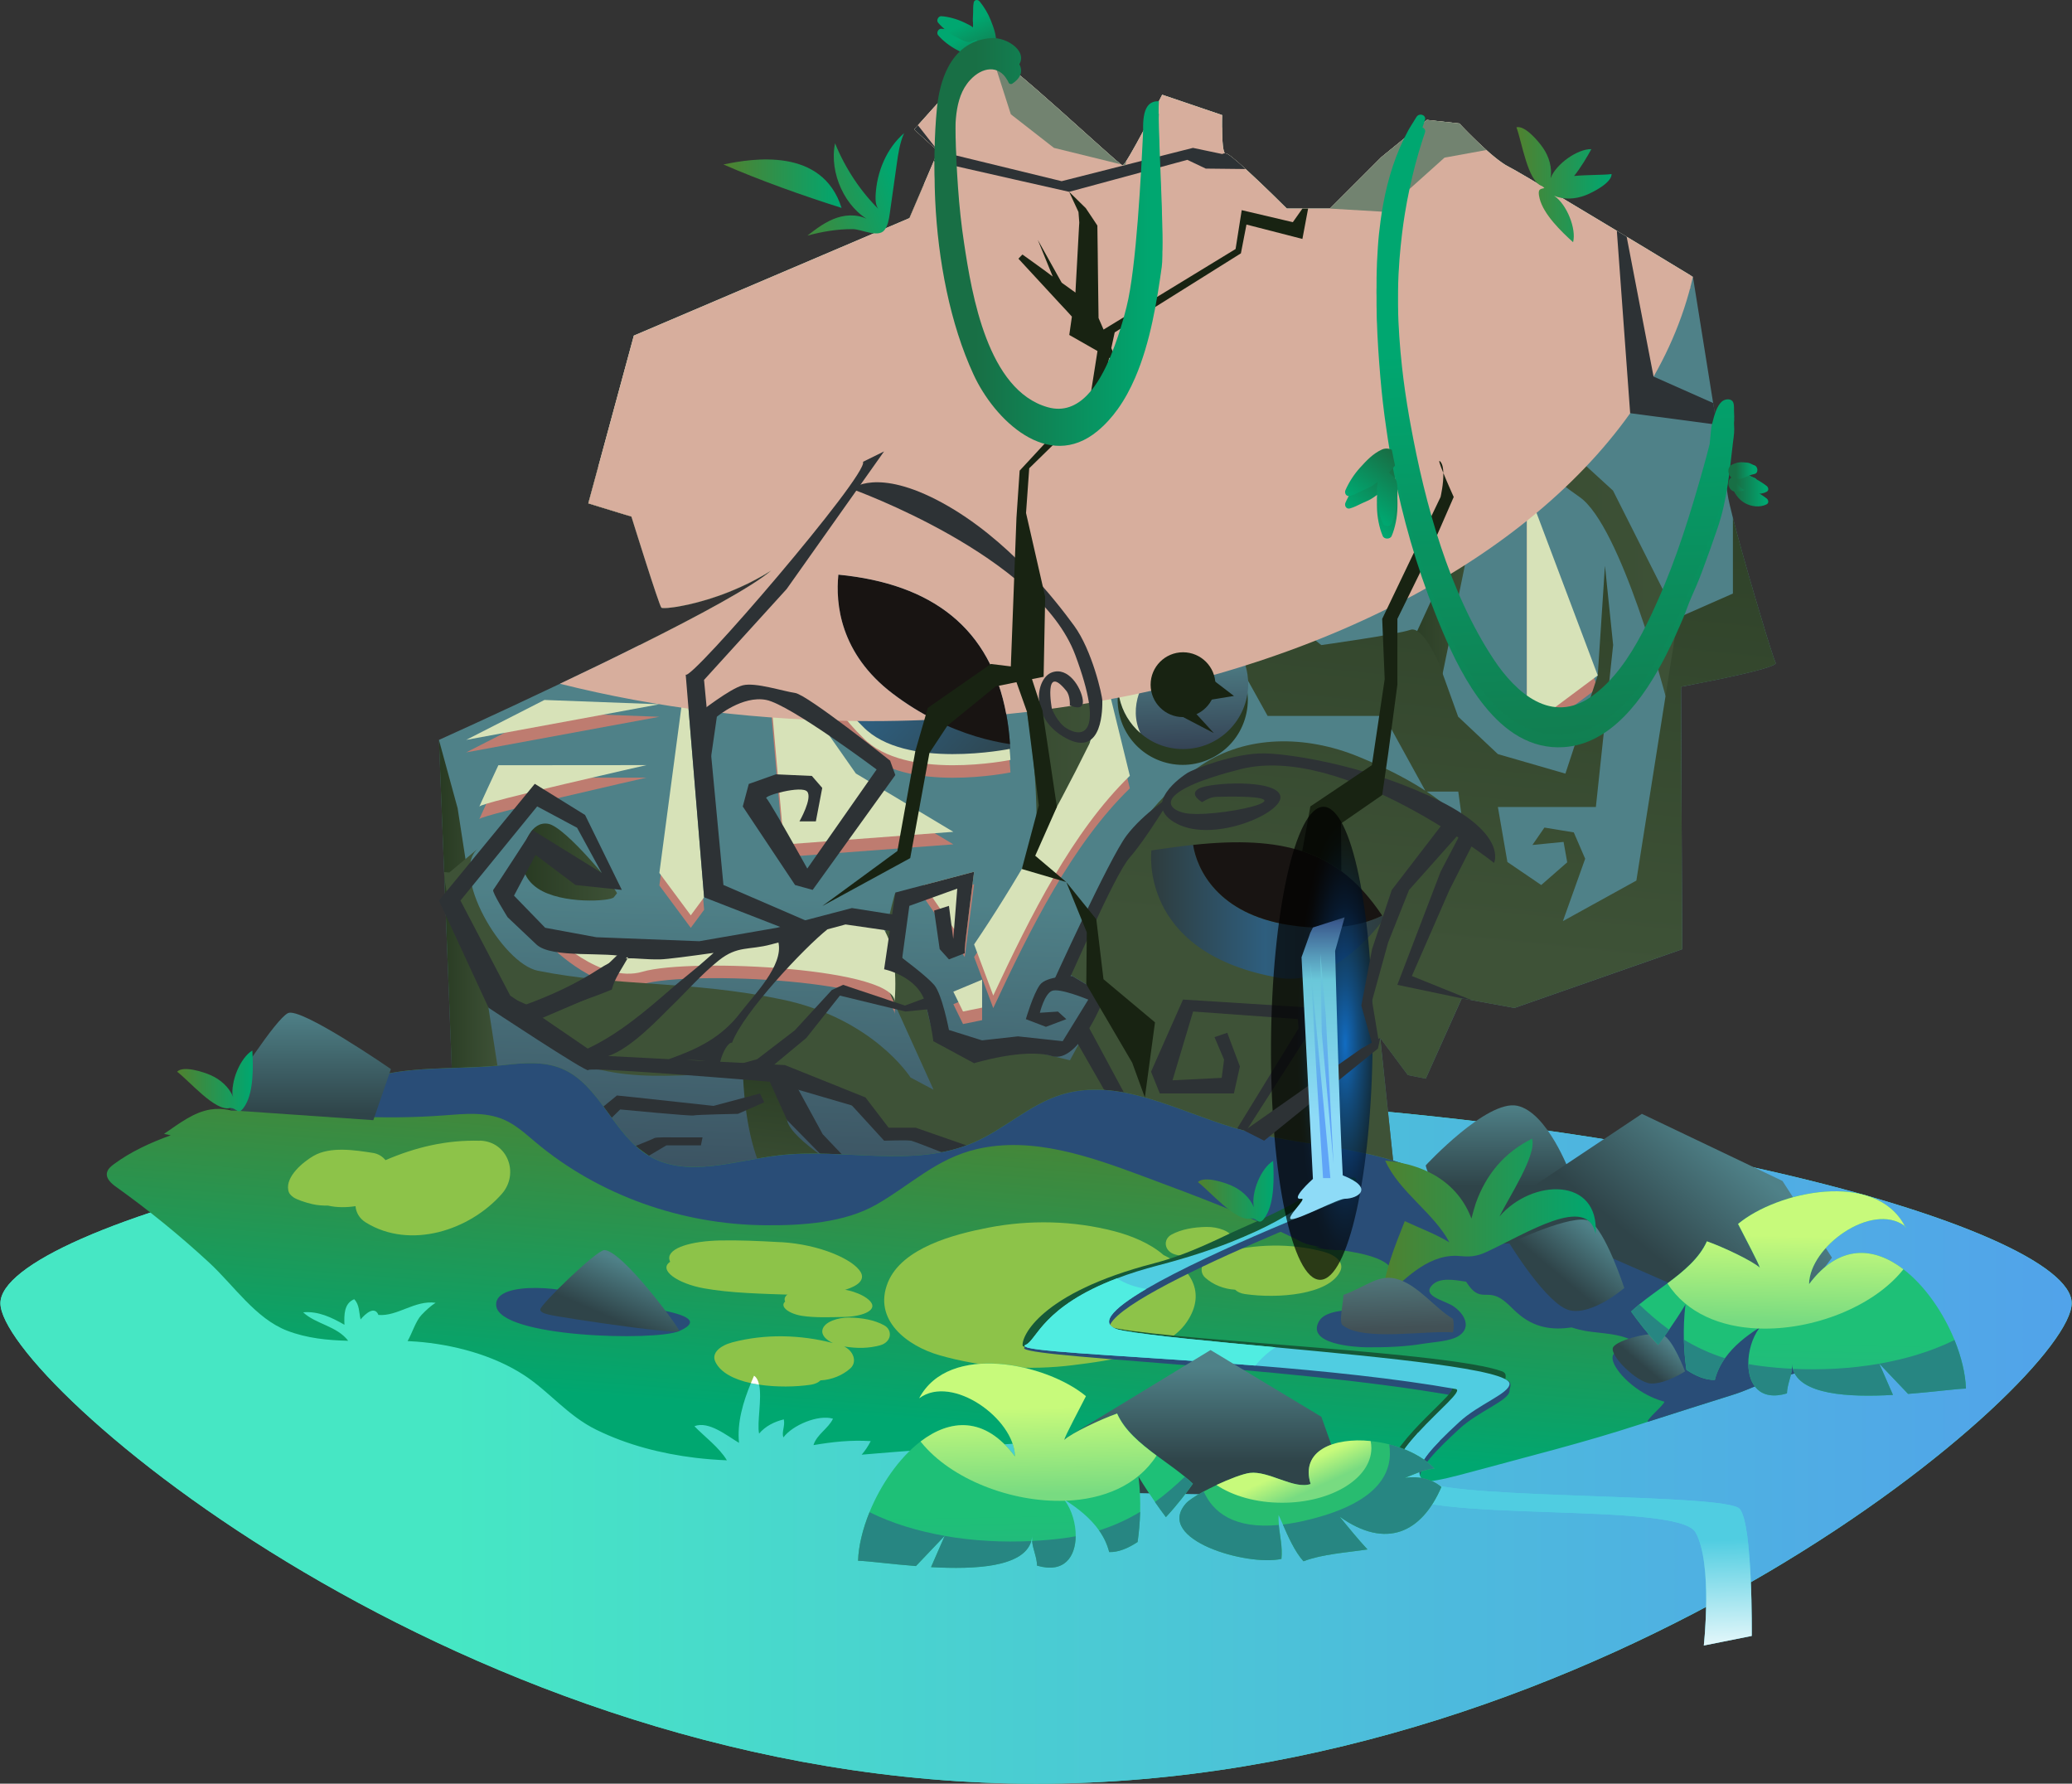 <?xml version="1.0" encoding="UTF-8"?> <svg xmlns="http://www.w3.org/2000/svg" width="409" height="352" viewBox="0 0 409 352" fill="none"><rect x="0" y="0" width="409" height="352" fill="#333333" stroke="none"/><path fill-rule="evenodd" clip-rule="evenodd" d="M408.935 257.186C408.935 242.158 317.412 216.146 204.51 216.146C91.608 216.146 0.085 242.158 0.085 257.186C0.085 272.215 91.608 352.01 204.51 352.01C317.412 352.01 408.935 272.215 408.935 257.186Z" fill="#46E7C4"></path><path fill-rule="evenodd" clip-rule="evenodd" d="M408.935 257.186C408.935 242.158 317.412 216.146 204.51 216.146C91.608 216.146 0.085 242.158 0.085 257.186C0.085 272.215 91.608 352.01 204.51 352.01C317.412 352.01 408.935 272.215 408.935 257.186Z" fill="url(#paint0_linear_73_199242)"></path><path d="M334.222 135.072C332.764 135.356 331.825 135.529 331.825 135.529L332.048 185.786V187.33L298.947 198.915L296.933 198.545L288.547 197.025L286.546 201.484L281.445 212.872L277.9 212.156L272.453 204.831L275.294 231.794L236.795 233.844L159.637 237.945C159.637 237.945 104.773 235.574 104.057 235.339C103.353 235.104 89.161 210.352 89.161 210.352L87.679 172.286C87.679 172.162 87.679 172.101 87.679 172.101L87.457 166.481L86.654 146.015C86.654 146.015 97.548 141.124 110.541 134.936C115.63 132.527 121.04 129.909 126.252 127.303H126.289C137.961 121.485 148.583 115.767 152.239 112.593C151.683 112.951 151.127 113.284 150.571 113.605C150.127 113.852 149.694 114.099 149.25 114.334C148.719 114.618 148.2 114.89 147.669 115.149C147.199 115.384 146.742 115.594 146.273 115.804C145.853 116.001 145.421 116.187 145.001 116.36C143.482 117.014 142 117.558 140.604 118.002C139.937 118.225 139.282 118.422 138.652 118.595C138.443 118.657 138.233 118.719 138.035 118.768C137.837 118.818 137.64 118.879 137.442 118.929C136.417 119.2 135.466 119.41 134.638 119.559C134.342 119.62 134.058 119.67 133.786 119.719C133.761 119.719 133.749 119.719 133.724 119.719C133.453 119.756 133.193 119.793 132.959 119.83C132.563 119.892 132.217 119.929 131.909 119.954C131.723 119.966 131.551 119.979 131.39 119.979C130.921 120.003 130.624 119.979 130.562 119.904C130.13 119.472 125.375 104.28 124.72 102.18C124.671 102.02 124.646 101.933 124.646 101.933L116.754 99.513L116.136 99.327L118.112 92.065L125.128 66.226L179.523 43.043L184.34 31.791L184.426 31.581L185.192 29.802L181.672 26.64L180.461 25.541C180.461 25.541 180.733 25.232 181.202 24.701C183.957 21.589 193.554 10.843 195.369 10.646C197.494 10.399 220.912 32.631 221.616 32.631C222.32 32.631 229.422 18.686 229.422 18.686L241.254 22.7C241.254 22.7 241.217 23.8 241.229 25.158C241.229 25.269 241.229 25.381 241.229 25.492V25.875C241.266 27.727 241.39 29.79 241.773 30.198C241.822 30.259 241.884 30.284 241.946 30.272C242.292 30.185 243.922 31.556 245.886 33.347C249.418 36.559 254.013 41.153 254.013 41.153H262.523L272.7 30.976L281.68 23.651L288.065 24.355C288.065 24.355 294.451 31.21 297.761 32.878C298.008 33.001 298.403 33.224 298.947 33.52C299.268 33.705 299.638 33.928 300.058 34.162C300.614 34.483 301.244 34.854 301.948 35.262C302.244 35.434 302.553 35.62 302.874 35.817C303.171 35.978 303.467 36.163 303.788 36.349C304.122 36.546 304.48 36.756 304.838 36.966C305.258 37.213 305.678 37.472 306.123 37.732C306.468 37.942 306.827 38.152 307.197 38.374C312.866 41.758 319.981 46.032 325.477 49.354C326.045 49.7 326.613 50.034 327.144 50.367C330.454 52.368 332.949 53.887 333.839 54.418C334.012 54.529 334.135 54.591 334.172 54.616C334.172 54.616 336.272 67.708 338.162 79.528C338.396 80.973 338.631 82.406 338.853 83.79C339.15 85.63 339.421 87.384 339.681 89.002C340.348 93.226 340.867 96.487 341.039 97.672C341.163 98.525 341.534 100.105 342.052 102.143C344.115 110.233 348.623 125.45 350.081 129.699C350.291 130.292 350.426 130.662 350.5 130.786C351.044 131.712 339.36 134.071 334.209 135.059L334.222 135.072Z" fill="url(#paint1_linear_73_199242)"></path><path d="M333.839 56.901L301.392 61.175L281.445 63.806L263.56 68.437C263.56 68.437 249.986 55.456 245.762 55.135C241.538 54.814 218.577 60.174 218.577 60.174L205.46 51.257L170.84 74.082V60.174L136.466 81.48L124.708 102.193C124.658 102.033 124.634 101.946 124.634 101.946L116.741 99.525L118.1 94.548L125.115 68.709L179.51 45.526L184.327 34.274L185.179 32.285L184.414 31.594L185.179 29.815L181.659 26.653C184.895 23.009 193.628 13.314 195.357 13.129C197.481 12.882 220.899 35.114 221.603 35.114C222.307 35.114 229.409 21.169 229.409 21.169L241.217 25.171H241.242C241.242 25.171 241.242 25.294 241.242 25.504V25.887C241.217 27.641 241.204 32.063 241.785 32.681C241.834 32.742 241.896 32.767 241.958 32.755C242.304 32.668 243.934 34.039 245.898 35.83C249.43 39.041 254.025 43.636 254.025 43.636H262.535L272.712 33.459L281.692 26.134L288.077 26.838C288.077 26.838 294.463 33.693 297.773 35.361C298.02 35.484 298.415 35.706 298.959 36.003C299.28 36.188 299.65 36.41 300.07 36.645C300.626 36.966 301.256 37.337 301.96 37.745C302.257 37.917 302.565 38.103 302.886 38.3C303.183 38.461 303.479 38.646 303.8 38.831C304.134 39.029 304.492 39.239 304.85 39.449C305.27 39.696 305.69 39.955 306.135 40.215C306.481 40.425 306.839 40.635 307.209 40.857C312.879 44.241 319.993 48.515 325.489 51.837C326.07 52.195 326.626 52.529 327.157 52.85C330.467 54.851 332.962 56.37 333.851 56.901H333.839Z" fill="#BE7C70"></path><path d="M199.458 152.437C199.458 152.437 178.646 156.699 170.371 148.065C156.056 134.343 159.662 117.73 159.662 117.73C161.688 117.768 163.639 117.879 165.517 118.076C186.23 120.077 197.988 130.786 199.396 151.523C199.421 151.82 199.445 152.129 199.458 152.437Z" fill="#BE7C70"></path><path d="M301.392 98.623L315.386 135.763L301.392 146.2V98.623Z" fill="#BE7C70"></path><path d="M215.082 149.164C207.869 163.776 200.273 177.053 192.282 188.849L196.061 198.94C203.472 183.093 211.673 166.616 223.024 155.574L218.577 137.443L215.082 149.164Z" fill="#BE7C70"></path><path d="M127.623 153.463L98.375 153.488C98.375 153.488 94.175 162.467 94.657 161.627C95.139 160.787 127.623 153.463 127.623 153.463Z" fill="#BE7C70"></path><path d="M130.155 141.457L107.466 140.605L92.014 148.485L130.155 141.457Z" fill="#BE7C70"></path><path d="M135.354 135.603L130.154 174.744L136.355 183.106L138.985 179.549L135.354 135.603Z" fill="#BE7C70"></path><path d="M151.275 129.884L154.746 169.136L188.181 166.629L168.938 155.117L151.275 129.884Z" fill="#BE7C70"></path><path d="M272.824 76.552L256.668 89.348C256.668 89.348 254.692 124.462 260.386 121.189C266.067 117.916 273.219 118.089 273.219 118.089L272.836 76.552H272.824Z" fill="#BE7C70"></path><path d="M254.161 62.718L230.965 82.863C230.965 82.863 236.585 95.079 237.363 85.852C238.141 76.638 256.174 75.341 256.174 75.341L254.149 62.706L254.161 62.718Z" fill="#BE7C70"></path><path d="M162.787 183.501C158.13 184.217 153.956 187.651 148.126 188.392C134.243 190.146 119.348 188.651 108.861 186.885C108.861 186.885 118.557 196.679 126.832 194.234C136.306 191.43 178.127 193.542 176.546 200.521C176.546 200.521 177.905 188.985 173.347 184.452C171.828 182.945 167.073 182.846 162.787 183.513V183.501Z" fill="#BE7C70"></path><path d="M243.168 128.958C237.03 128.698 231.793 129.39 227.346 134.849C226.235 136.22 225.37 137.752 224.827 139.32C223.937 141.914 223.938 144.656 225.111 147.151C223.036 145.348 221.541 142.902 220.949 140.111C220.776 139.246 220.677 138.357 220.677 137.443C220.677 130.353 226.432 124.598 233.522 124.598C237.363 124.598 240.809 126.277 243.168 128.958Z" fill="#BE7C70"></path><path d="M182.363 177.128L192.281 174.509L190.429 188.861L182.363 177.128Z" fill="#BE7C70"></path><path d="M188.181 198.174L190.095 202.089L193.862 201.323V195.802L188.181 198.174Z" fill="#BE7C70"></path><path d="M333.838 54.431L301.392 58.704L281.445 61.335L263.56 65.967C263.56 65.967 249.986 52.985 245.762 52.664C241.538 52.343 218.577 57.704 218.577 57.704L205.46 48.786L170.839 71.611V57.704L136.466 79.009L123.621 101.637L116.124 99.34L118.1 92.077L125.115 66.238L179.51 43.055L184.327 31.803L185.179 29.814L180.449 25.553C180.449 25.553 180.72 25.245 181.19 24.713C183.944 21.601 193.541 10.855 195.357 10.658C197.481 10.411 220.899 32.643 221.603 32.643C222.307 32.643 229.409 18.698 229.409 18.698L241.241 22.713C241.241 22.713 241.044 29.432 241.773 30.21C241.822 30.271 241.884 30.296 241.945 30.284C242.291 30.197 243.922 31.568 245.885 33.359C249.418 36.571 254.013 41.165 254.013 41.165H262.523L272.7 30.988L281.679 23.664L288.065 24.368C288.065 24.368 294.45 31.223 297.761 32.89C298.008 33.014 298.403 33.236 298.946 33.532C299.267 33.718 299.638 33.94 300.058 34.175C300.614 34.496 301.244 34.866 301.948 35.274C302.244 35.447 302.553 35.632 302.874 35.83C303.17 35.99 303.467 36.175 303.788 36.361C304.121 36.558 304.48 36.768 304.838 36.978C305.258 37.225 305.678 37.485 306.122 37.744C306.468 37.954 306.826 38.164 307.197 38.386C312.866 41.77 319.98 46.044 325.477 49.367C326.057 49.725 326.613 50.058 327.144 50.379C330.454 52.38 332.949 53.899 333.838 54.431Z" fill="#D7E2B8"></path><path d="M132.218 119.929L152.227 112.592C144.334 117.619 135.763 119.558 132.218 119.929Z" fill="url(#paint2_linear_73_199242)"></path><path d="M90.334 159.502L98.375 211.501H89.21L86.641 146.015L90.334 159.502Z" fill="url(#paint3_linear_73_199242)"></path><path d="M204.595 166.147C204.595 166.147 216.872 149.967 216.403 138.616C215.934 127.265 200.841 112.024 190.429 103.922C179.535 95.449 168.147 94.621 168.147 94.621C168.147 94.621 193.331 109.393 199.42 127.315C205.509 145.236 204.583 166.147 204.583 166.147H204.595Z" fill="url(#paint4_linear_73_199242)"></path><path d="M121.793 176.3C121.793 175.67 111.702 163.208 108.231 162.578C104.761 161.948 103.501 166.889 103.501 166.889C103.501 166.889 101.45 172.2 106.181 175.349C110.911 178.499 120.533 177.869 121.163 177.078L121.793 176.288V176.3Z" fill="url(#paint5_linear_73_199242)"></path><path d="M328.762 137.344C328.762 137.344 319.993 103.761 311.792 98.079C303.591 92.398 281.445 73.797 281.445 73.797L254.161 60.235L227.211 52.985L205.263 46.365L179.498 43.055L182.351 36.398L234.066 46.365L276.776 62.533L295.649 76.008L318.4 96.82L333.814 127.414L331.48 137.344H328.738H328.762Z" fill="url(#paint6_linear_73_199242)"></path><path d="M283.409 139.543L291.931 98.092L276.789 130.947L283.409 142.31V139.543Z" fill="url(#paint7_linear_73_199242)"></path><path d="M199.458 149.967C199.458 149.967 178.646 154.228 170.371 145.595C156.056 131.873 159.662 115.26 159.662 115.26C161.688 115.297 163.639 115.408 165.517 115.606C186.23 117.607 197.988 128.315 199.396 149.053C199.421 149.35 199.445 149.658 199.458 149.967Z" fill="#D7E2B8"></path><path d="M199.433 147.769C199.433 147.769 178.621 152.03 170.346 143.397C156.031 129.674 159.637 113.062 159.637 113.062C161.663 113.099 163.614 113.21 165.492 113.408C186.205 115.409 197.963 126.117 199.371 146.855C199.396 147.151 199.421 147.46 199.433 147.769Z" fill="url(#paint8_linear_73_199242)"></path><path d="M168.147 231.918C168.147 231.918 156.08 225.013 155.376 221.073C154.672 217.133 152.214 210.847 152.214 210.847C152.214 210.847 150.411 207.438 149.695 207.191C148.99 206.956 146.619 209.797 146.619 209.797C146.619 209.797 146.273 238.18 159.625 237.933C172.977 237.686 168.147 231.905 168.147 231.905V231.918Z" fill="url(#paint9_linear_73_199242)"></path><path d="M272.824 65.917C272.218 66.386 255.495 76.477 255.495 76.477L238.537 86.865L237.042 96.499L241.303 102.65L245.083 98.08L242.872 95.165L240.821 98.08L239.895 88.31L262.436 75.069L273.194 68.61L272.811 65.929L272.824 65.917Z" fill="url(#paint10_linear_73_199242)"></path><path d="M95.052 166.888C95.25 166.715 95.423 166.58 95.571 166.456C95.435 166.567 95.262 166.703 95.052 166.888Z" fill="url(#paint11_linear_73_199242)"></path><path d="M94.669 167.21C94.805 167.086 94.941 166.987 95.065 166.889C94.941 166.987 94.818 167.099 94.669 167.21Z" fill="url(#paint12_linear_73_199242)"></path><path d="M281.618 156.217H287.855L288.658 162.084C287.015 160.268 284.743 158.28 281.618 156.217ZM350.513 130.798C350.439 130.675 350.303 130.304 350.093 129.711C348.635 125.463 344.127 110.246 342.065 102.156V117.138L331.208 121.918L323.007 173.781L308.506 181.784L312.903 169.47L310.655 164.27L304.863 163.319L302.491 166.753L308.642 166.148L309.358 170.174L304.233 174.658L297.551 170.112L295.673 159.256H315.015L318.424 127.291L316.806 111.642L315.386 133.281L309 152.672L295.673 148.819L287.83 141.433L284.051 130.947C284.051 130.947 280.889 123.4 278.369 124.302C275.85 125.203 260.818 127.303 260.818 127.303L242.958 113.062L242.736 101.637L227.211 99.34L216.354 86.729L224.765 78.195H213.414V66.547L199.371 65.287V73.192L190.441 62.768L202.508 50.738L182.363 64.015L186.995 77.305L179.337 73.192L165.356 76.008L166.183 81.69L159.229 76.008L174.52 57.716L149.707 70.796V89.879L138.986 97.771L134.576 105.651L118.1 92.077L116.124 99.34L124.634 101.946C124.634 101.946 130.081 119.448 130.55 119.917C130.612 119.991 130.908 120.016 131.377 119.991C131.538 119.991 131.711 119.979 131.896 119.966C132.205 119.942 132.551 119.905 132.946 119.843C133.181 119.806 133.44 119.769 133.712 119.732C133.737 119.732 133.749 119.719 133.774 119.719C134.045 119.67 134.329 119.621 134.626 119.559C135.453 119.411 136.404 119.201 137.43 118.929C137.627 118.879 137.825 118.818 138.022 118.768C138.22 118.719 138.43 118.657 138.64 118.595C139.27 118.422 139.925 118.225 140.592 118.003C141.987 117.558 143.469 117.014 144.989 116.36C145.408 116.187 145.841 116.002 146.261 115.804C146.73 115.594 147.187 115.384 147.656 115.149C148.187 114.89 148.706 114.618 149.237 114.334C149.682 114.1 150.114 113.853 150.559 113.605C151.115 113.284 151.671 112.951 152.226 112.593C148.57 115.767 137.948 121.486 126.276 127.291L152.226 119.522C152.226 119.522 165.479 99.97 190.441 94.93C215.39 89.879 216.354 119.522 216.354 119.522H238.117L250.221 141.285H273.219L281.346 156.044C277.999 153.858 273.701 151.585 268.13 149.313C257.73 145.052 245.972 145.027 237.067 151.054C220.047 162.566 214.526 184.007 214.526 184.007L211.846 190.158L211.043 192.221L218.145 196.47L211.203 209.241L199.433 206.4L195.27 206.721C195.27 206.721 187.328 207.03 187.328 206.561C187.328 206.091 184.08 203.411 184.08 203.411C182.561 199.175 182.598 193.197 178.102 189.047C178.102 189.047 176.756 176.597 176.756 176.127C176.41 176.634 173.211 190.628 173.211 190.628L184.278 215.058L179.732 212.638C179.732 212.638 172.408 201.04 154.437 197.26C136.466 193.481 121.966 194.741 106.193 191.579C99.091 190.171 88.692 172.187 94.361 167.457C92.224 169.248 88.692 172.187 88.692 172.187L87.666 172.101C87.666 172.101 87.666 172.163 87.666 172.286C87.815 174.732 90.174 199.632 116.111 210.464C129.587 214.626 143.074 210.031 155.845 212.872C168.616 215.713 174.508 223.988 174.508 223.988L188.168 226.854C188.168 226.854 205.04 235.104 205.04 233.684C205.04 233.165 205.09 232.066 205.164 230.856C210.635 231.374 223.715 232.597 236.783 233.845L275.282 231.794L272.441 204.832L277.888 212.156L281.432 212.872L286.533 201.484L288.534 197.026L296.921 198.545L298.934 198.915L332.048 187.33V185.786L331.813 135.529C331.813 135.529 332.752 135.356 334.209 135.072C339.36 134.084 351.044 131.725 350.5 130.798H350.513Z" fill="url(#paint13_linear_73_199242)"></path><path d="M199.371 146.855C195.394 146.262 190.132 144.916 184.401 142.013C181.733 140.667 178.979 138.987 176.2 136.875C165.776 128.958 164.911 119.077 165.492 113.408C184.13 115.211 195.517 124.067 198.63 140.939C198.988 142.816 199.235 144.78 199.371 146.855Z" fill="#181412"></path><path d="M273.219 181.265C273.219 181.265 263.153 195.729 251.333 192.752C224.666 187.564 227.285 167.827 227.285 167.827C230.323 167.358 233.041 167 235.511 166.74C236.264 171.545 240.34 180.364 254.482 182.55C263.882 184.007 269.798 182.216 272.836 180.685C272.96 180.87 273.096 181.068 273.219 181.265Z" fill="url(#paint14_linear_73_199242)"></path><path d="M272.837 180.685C269.798 182.216 263.882 184.007 254.483 182.55C240.341 180.364 236.265 171.545 235.511 166.74C244.454 165.777 251.395 166.135 257.052 167.988C259.917 168.902 262.462 170.223 264.771 171.928C267.785 174.151 270.403 177.066 272.837 180.685Z" fill="#181412"></path><path d="M244.749 225.112L257.743 204.844L259.917 201.114L258.657 198.841L233.522 197.26L227.21 211.501L228.94 215.787H243.564L244.749 210.464L242.254 203.819L239.735 204.671L241.624 209.117L241.155 212.712L231.447 213.193L235.511 199.619L256.186 201.114L256.335 202.942L242.736 225.112H244.749Z" fill="#2D3235"></path><path d="M301.392 96.152L315.386 133.292L301.392 143.729V96.152Z" fill="#D7E2B8"></path><path d="M215.082 146.694C207.869 161.305 200.273 174.583 192.282 186.378L196.061 196.469C203.472 180.623 211.673 164.146 223.024 153.104L218.577 134.973L215.082 146.694Z" fill="#D7E2B8"></path><path d="M127.623 150.993L98.375 151.017C98.375 151.017 94.175 159.997 94.657 159.157C95.139 158.317 127.623 150.993 127.623 150.993Z" fill="#D7E2B8"></path><path d="M130.155 138.987L107.466 138.135L92.014 146.015L130.155 138.987Z" fill="#D7E2B8"></path><path d="M135.354 133.133L130.154 172.274L136.355 180.636L138.985 177.078L135.354 133.133Z" fill="#D7E2B8"></path><path d="M151.275 127.414L154.746 166.666L188.181 164.158L168.938 152.647L151.275 127.414Z" fill="#D7E2B8"></path><path d="M272.824 74.082L256.668 86.877C256.668 86.877 254.692 121.992 260.386 118.719C266.067 115.446 273.219 115.619 273.219 115.619L272.836 74.082H272.824Z" fill="#D7E2B8"></path><path d="M254.161 60.248L230.965 80.393C230.965 80.393 236.585 92.608 237.363 83.382C238.141 74.168 256.174 72.871 256.174 72.871L254.149 60.236L254.161 60.248Z" fill="#D7E2B8"></path><path d="M162.787 181.03C158.13 181.747 153.956 185.18 148.126 185.922C134.243 187.675 119.348 186.181 108.861 184.415C108.861 184.415 118.557 194.209 126.832 191.764C136.306 188.96 178.127 191.072 176.546 198.05C176.546 198.05 177.905 186.514 173.347 181.982C171.828 180.475 167.073 180.376 162.787 181.043V181.03Z" fill="#D7E2B8"></path><path d="M245.725 141.931C247.84 135.16 244.066 127.955 237.295 125.84C230.523 123.724 223.319 127.498 221.203 134.27C219.088 141.041 222.862 148.246 229.633 150.361C236.405 152.477 243.609 148.703 245.725 141.931Z" fill="#283A22"></path><path d="M239.611 134.985C239.611 138.345 236.882 141.074 233.522 141.074C230.163 141.074 227.433 138.345 227.433 134.985C227.433 131.626 230.163 128.896 233.522 128.896C236.882 128.896 239.611 131.626 239.611 134.985Z" fill="#182312"></path><path d="M246.38 134.973C246.38 142.075 240.624 147.83 233.522 147.83C230.298 147.83 227.359 146.645 225.111 144.681C223.036 142.877 221.541 140.432 220.949 137.641C220.776 136.776 220.677 135.887 220.677 134.973C220.677 127.883 226.432 122.127 233.522 122.127C237.363 122.127 240.809 123.807 243.168 126.487C244.391 127.871 245.317 129.513 245.849 131.329C246.194 132.478 246.38 133.701 246.38 134.973Z" fill="url(#paint15_linear_73_199242)"></path><path d="M243.168 126.487C237.03 126.228 231.793 126.92 227.346 132.379C226.235 133.75 225.37 135.281 224.827 136.85C223.937 139.444 223.938 142.186 225.111 144.681C223.036 142.877 221.541 140.432 220.949 137.641C220.776 136.776 220.677 135.887 220.677 134.973C220.677 127.883 226.432 122.127 233.522 122.127C237.363 122.127 240.809 123.807 243.168 126.487Z" fill="#D7E2B8"></path><path d="M182.363 174.658L192.281 172.039L190.429 186.391L182.363 174.658Z" fill="#D7E2B8"></path><path d="M188.181 195.703L190.095 199.619L193.862 198.853V193.332L188.181 195.703Z" fill="#D7E2B8"></path><g style="mix-blend-mode:overlay"><path d="M334.172 54.628C326.539 88.223 292.648 116.557 245.849 131.329C239.105 133.466 232.077 135.318 224.827 136.85C223.542 137.134 222.258 137.393 220.949 137.64C219.849 137.863 218.738 138.073 217.626 138.27C213.723 138.974 209.759 139.592 205.744 140.111C204.744 140.247 203.743 140.37 202.731 140.494C201.372 140.654 200.001 140.802 198.63 140.938C195.518 124.066 184.13 115.211 165.492 113.407C164.911 119.077 165.776 128.958 176.2 136.875C178.979 138.987 181.734 140.667 184.401 142.013C183.759 142.05 183.105 142.075 182.45 142.099C178.93 142.235 175.385 142.309 171.803 142.309C150.139 142.309 129.463 139.691 110.529 134.936C115.618 132.527 121.027 129.909 126.24 127.302H126.277C137.949 121.485 148.571 115.766 152.227 112.592C151.671 112.95 151.115 113.284 150.559 113.605C150.114 113.852 149.682 114.099 149.238 114.334C148.706 114.618 148.188 114.89 147.657 115.149C147.187 115.384 146.73 115.594 146.261 115.804C145.841 116.001 145.409 116.186 144.989 116.359C143.47 117.014 141.987 117.557 140.592 118.002C139.925 118.224 139.27 118.422 138.64 118.595C138.43 118.657 138.22 118.718 138.023 118.768C137.825 118.817 137.627 118.879 137.43 118.928C136.405 119.2 135.454 119.41 134.626 119.558C134.33 119.62 134.046 119.669 133.774 119.719C133.749 119.719 133.737 119.731 133.712 119.731C133.44 119.768 133.181 119.805 132.946 119.842C132.551 119.904 132.205 119.941 131.896 119.966C131.711 119.966 131.538 119.991 131.378 119.991C130.908 120.015 130.612 119.991 130.55 119.916C130.081 119.447 124.634 101.945 124.634 101.945L123.621 101.637L116.124 99.339L118.1 92.077L125.116 66.238L179.51 43.055L184.327 31.803L185.18 29.814L180.449 25.553C180.449 25.553 180.721 25.244 181.19 24.713C183.944 21.601 193.541 10.855 195.357 10.658C195.443 10.645 195.579 10.682 195.752 10.756C199.248 12.201 218.454 30.308 221.27 32.433C221.455 32.569 221.566 32.643 221.603 32.643C221.64 32.643 221.677 32.618 221.739 32.556C221.887 32.42 222.097 32.124 222.381 31.692C224.395 28.555 229.409 18.698 229.409 18.698L241.242 22.712C241.242 22.712 241.044 29.431 241.773 30.21C241.822 30.271 241.884 30.296 241.946 30.284C242.292 30.197 243.922 31.568 245.886 33.359C249.418 36.571 254.013 41.165 254.013 41.165H262.523L272.7 30.988L281.68 23.663L288.065 24.367C288.065 24.367 290.659 27.146 293.401 29.604C294.957 31 296.563 32.285 297.761 32.89C298.008 33.013 298.403 33.236 298.947 33.532C299.268 33.717 299.638 33.94 300.058 34.174C300.614 34.495 301.244 34.866 301.948 35.274C302.244 35.447 302.553 35.632 302.874 35.829C303.171 35.99 303.467 36.175 303.788 36.361C304.122 36.558 304.48 36.768 304.838 36.978C305.258 37.225 305.678 37.484 306.123 37.744C306.469 37.954 306.827 38.164 307.197 38.386C312.866 41.77 319.981 46.044 325.477 49.366C326.058 49.724 326.613 50.058 327.144 50.379C330.455 52.38 332.95 53.899 333.839 54.43C334.012 54.541 334.135 54.603 334.172 54.628Z" fill="#D7AE9D"></path></g><path d="M166.121 41.029C158.439 38.608 149.904 35.558 142.802 32.457C148.595 31.247 162.317 29.024 166.121 41.029Z" fill="url(#paint16_linear_73_199242)"></path><path d="M159.353 46.513C161.181 45.093 163.058 43.685 165.22 42.968C167.381 42.252 169.889 42.301 171.951 43.672C166.863 41.153 163.614 34.112 164.837 28.283C166.9 33.334 169.963 37.917 173.717 41.56C172.927 41.004 172.791 39.769 172.828 38.757C173.026 33.804 175.113 29.16 178.46 26.282C177.608 28.196 177.287 30.382 176.991 32.544C176.546 35.718 176.089 38.892 175.644 42.079C175.471 43.289 175.274 44.562 174.557 45.438C173.31 46.97 170.037 45.228 168.332 45.216C165.294 45.191 162.231 45.723 159.353 46.501V46.513Z" fill="url(#paint17_linear_73_199242)"></path><path d="M181.19 24.713L185.179 29.814L180.449 25.553C180.449 25.553 180.721 25.244 181.19 24.713Z" fill="#2D3235"></path><path d="M245.886 33.359L238.006 33.273L234.375 31.544L211.043 37.855C211.043 37.855 191.368 33.421 184.328 31.803L185.18 29.814L209.561 35.755L233.621 29.654L235.486 29.185L241.254 30.395L241.773 30.21C241.823 30.271 241.884 30.296 241.946 30.284C242.292 30.197 243.922 31.568 245.886 33.359Z" fill="#2D3235"></path><path d="M338.865 83.802L321.784 81.541L319.153 45.55C319.807 45.945 320.45 46.34 321.092 46.711L326.403 74.316L338.174 79.54C338.408 80.986 338.643 82.418 338.865 83.802Z" fill="#2D3235"></path><path d="M294.92 170.297C294.92 170.297 265.154 146.657 244.861 151.795C228.631 155.908 229.681 159.304 233.436 160.354C238.87 161.886 262.56 156.673 240.068 157.254C238.747 157.291 237.302 158.304 237.302 158.304C237.302 158.304 234.498 156.747 236.721 155.586C238.944 154.425 251.851 153.709 252.716 157.032C253.58 160.354 239.735 166.394 232.349 162.577C224.963 158.761 233.51 153.104 234.424 152.511C235.338 151.918 243.761 148.509 249.764 148.682C255.779 148.855 271.132 151.486 284.36 158.156C297.588 164.825 294.92 170.284 294.92 170.284V170.297Z" fill="#2D3235"></path><path d="M168.147 96.499C168.147 96.499 204.954 109.64 212.253 129.267C218.095 144.953 213.785 145.768 210.475 143.693C208.671 142.556 207.634 139.864 207.634 139.864C207.634 139.864 205.929 130.712 210.475 136.319C211.302 137.344 211.179 139.197 211.179 139.197C211.179 139.197 214.057 140.617 213.735 138.135C213.414 135.652 210.845 131.514 207.634 132.7C204.41 133.874 203.138 141.803 210.475 145.706C217.811 149.609 217.601 139.37 217.589 138.283C217.577 137.196 215.576 128.328 212.019 123.474C208.461 118.62 199 106.33 185.995 99.228C172.989 92.139 168.135 96.499 168.135 96.499H168.147Z" fill="#2D3235"></path><path d="M95.052 194.32L105.711 199.038L114.938 195.135L123.09 187.305H125.004L118.013 196.198L105.835 201.41L95.052 194.32Z" fill="#2D3235"></path><path d="M310.705 34.742C312.088 33.013 313.262 31 314.126 29.431C311.434 29.357 307.148 32.334 306.073 35.175C306.432 33.112 305.765 30.901 304.591 29.197C303.727 27.937 301.022 24.676 299.33 25.121C300.416 27.962 301.54 35.805 304.344 36.694C304.567 36.818 304.727 36.966 304.851 37.114C304.072 37.336 303.418 37.188 303.912 39.177C304.69 42.314 308.185 45.698 310.52 47.798C311.199 45.192 309.297 40.325 306.777 38.633C308.704 39.461 311.002 39.3 312.941 38.547C314.361 37.991 318.153 36.101 318.116 34.347C316.485 34.57 313.422 34.471 310.73 34.73L310.705 34.742Z" fill="url(#paint18_linear_73_199242)"></path><path d="M213.76 200.583L211.512 203.819L220.664 219.813H224.123L213.76 200.583Z" fill="#2D3235"></path><path d="M139.616 154.537L141.506 141.445C141.506 141.445 146.557 137.184 151.275 138.135C156.006 139.086 173.038 151.857 173.038 151.857L159.353 171.409C159.353 171.409 158.525 169.914 157.389 167.901C155.141 163.899 151.695 157.847 151.275 157.538C150.645 157.069 158.278 154.92 159.341 156.229C160.415 157.538 157.809 162.096 157.809 162.096H161.045L162.305 155.488L160.255 153.129L153.165 152.808L147.805 154.71L146.619 159.156L156.945 174.657L160.415 175.621L176.731 152.956L175.706 150.115C175.706 150.115 159.378 137.097 156.945 136.751C154.511 136.405 149.139 134.615 146.619 135.244C144.099 135.874 138.022 140.654 138.022 140.654C138.022 140.654 139.282 155.105 139.443 155.365C139.603 155.636 139.603 154.525 139.603 154.525L139.616 154.537Z" fill="#2D3235"></path><path d="M170.358 91.151C171.408 93.67 136.306 134.553 135.354 133.132L138.986 177.078L159.229 184.958L162.317 183.081L142.802 174.645L138.973 134.182L155.277 116.248L174.508 89.088L170.346 91.138L170.358 91.151Z" fill="#2D3235"></path><path d="M210.487 194.357C210.882 194.11 219.874 172.73 223.024 169.198C226.173 165.665 231.447 156.896 231.447 156.896C231.447 156.896 225.778 160.367 222.344 164.937C218.923 169.507 207.646 194.345 207.646 194.345H210.487V194.357Z" fill="#2D3235"></path><path d="M190.429 187.305C190.429 186.391 192.282 172.039 192.282 172.039L176.744 176.14L174.521 191.282C174.521 191.282 181.301 192.653 182.685 198.038C184.08 203.424 184.229 205.474 184.229 205.474L192.282 209.821C192.282 209.821 202.212 206.771 207.646 208.413C213.081 210.056 218.133 196.494 218.133 196.494L211.661 192.616C211.661 192.616 206.584 192.567 205.263 194.37C203.941 196.173 202.496 201.126 202.496 201.126L206.461 202.645L210.487 201.126L208.832 199.632L205.263 199.866C205.263 199.866 206.152 196.173 207.646 195.543C209.141 194.914 214.823 197.273 214.823 197.273L209.771 205.474L200.94 204.523L193.85 205.313L187.316 203.263C187.316 203.263 185.97 196.186 184.389 194.358C182.808 192.542 178.09 189.059 178.09 189.059L179.498 178.77L188.959 175.362L188.169 185.292L187.316 178.77L184.389 179.697L185.488 187.305L187.316 189.331L190.429 188.12V187.305Z" fill="#2D3235"></path><path d="M376.042 242.07C376.042 242.07 375.993 241.984 375.968 241.935C376.005 241.959 376.055 241.996 376.092 242.021C376.376 242.392 376.351 242.416 376.042 242.07Z" fill="#1EC077"></path><path d="M376.042 242.07C376.042 242.07 375.993 241.984 375.968 241.935C376.005 241.959 376.055 241.996 376.092 242.021C376.376 242.392 376.351 242.416 376.042 242.07Z" fill="#C7FA7B"></path><path d="M239.92 135.121C239.92 138.653 237.054 141.519 233.522 141.519C229.989 141.519 227.124 138.653 227.124 135.121C227.124 131.588 229.989 128.723 233.522 128.723C237.054 128.723 239.92 131.588 239.92 135.121Z" fill="#182312"></path><path d="M128.08 228.088L127.561 228.397L122.83 231.398L121.805 227.606C121.805 227.606 123.645 226.89 125.473 226.149C126.276 226.89 127.141 227.545 128.08 228.088Z" fill="#2D3235"></path><path d="M138.677 224.457L138.355 226.026H131.562L128.079 228.088C127.141 227.545 126.276 226.89 125.473 226.149C127.227 225.445 128.981 224.729 129.129 224.617C129.45 224.383 132.439 224.457 133.304 224.457H138.677Z" fill="#2D3235"></path><path d="M118.717 222.567L122.422 218.948C122.422 218.948 136.429 220.295 136.91 220.134C137.392 219.974 145.68 219.813 145.68 219.813L150.855 217.528L150.015 215.799L140.85 218.244L125.646 216.589L121.78 216.194L116.185 220.764L118.705 222.567H118.717Z" fill="#2D3235"></path><path d="M151.597 212.711L155.376 221.073L164.677 230.534L168.234 229.978L162.392 223.827L156.722 213.427L151.597 212.711Z" fill="#2D3235"></path><path d="M151.757 210.982L159.167 204.831L165.788 196.482L178.719 199.619L184.944 199.001L183.919 196.482L178.633 198.446L166.418 194.357L164.207 195.37L156.882 203.337L149.472 209.018L145.285 210.192L151.757 210.982Z" fill="#2D3235"></path><path d="M192.825 226.754L180.77 222.555H175.409L170.839 216.577L154.943 210.191C150.682 209.969 146.421 209.747 142.16 209.537C142.666 207.524 143.741 205.683 144.507 205.77C146.73 199.804 158.748 187.045 163.33 183.402C165.38 182.846 166.899 182.438 166.899 182.438L176.756 183.859L177.2 180.623L168.159 179.202L153.338 183.093L138.035 185.748L117.704 184.958L107.614 183.093L101.463 176.757L105.711 168.716L113.604 174.657L122.744 175.62L115.494 160.836L105.563 154.685L86.641 177.72L96.436 198.878C96.436 198.878 116.123 211.908 116.123 211.18C116.123 210.451 152.226 213.502 152.226 213.502L168.159 218.158L174.52 225.112C174.52 225.112 179.164 224.963 179.868 225.112C180.56 225.248 193.862 230.534 193.862 230.534L192.825 226.754ZM116.012 206.931L106.811 200.644C111.245 198.606 116.432 197.136 120.768 195.283C121.323 193.073 122.793 191.084 123.88 189.133C122.25 189.207 120.706 189.639 118.408 191.121C113.604 194.234 108.762 196.445 103.488 198.371L100.709 196.469L90.89 177.72L106.033 159.144L113.913 163.356L118.779 172.273L105.094 163.8C105.094 163.8 97.671 175.275 97.362 175.62C97.041 175.979 100.203 181.018 100.203 181.018L105.872 186.378C108.935 189.268 119.817 187.663 123.991 188.96C123.954 189.009 123.917 189.071 123.88 189.133C125.597 189.058 127.425 189.38 130.315 189.33C131.649 189.306 136.231 188.7 140.863 188.046C140.492 188.367 140.06 188.737 139.541 189.219C137.219 191.319 134.786 193.134 132.489 195.135C127.462 199.508 122.139 204.053 116.012 206.931ZM120.064 208.401C124.72 206.844 130.476 200.545 132.341 198.754C135.503 195.716 138.442 192.282 141.876 189.54C145.606 186.564 147.804 187.564 152.226 186.378C152.288 186.366 152.819 186.218 153.659 185.995C154.672 190.565 148.792 196.383 146.162 199.841C142.345 204.868 137.442 207.104 132.044 209.018C128.055 208.808 124.065 208.61 120.064 208.401ZM135.478 209.191C136.824 209.166 138.146 209.228 139.331 209.389C138.047 209.327 136.762 209.253 135.478 209.191Z" fill="#2D3235"></path><path d="M233.522 137.035V141.507L239.611 144.681L236.103 140.852L238.722 138.135L243.576 137.344L238.549 133.503L233.522 137.035Z" fill="#182312"></path><path d="M284.36 91.15C284.743 91.62 284.891 92.435 284.903 93.337C284.236 91.706 283.804 90.459 284.36 91.15Z" fill="#182312"></path><path d="M286.954 98.08L281.445 110.703L275.837 122.128V135.109L274.009 148.819L272.836 156.896L264.709 162.516L264.771 171.928C262.461 170.223 259.917 168.902 257.051 167.988L258.657 159.144L270.798 151.005L273.33 134.034L272.836 122.128L284.36 98.08C284.36 98.08 284.977 95.449 284.903 93.337C285.743 95.4 286.954 98.08 286.954 98.08Z" fill="#182312"></path><path d="M195.752 10.757C199.248 12.202 218.454 30.309 221.27 32.433L208.042 29.185L199.532 22.552L195.752 10.757Z" fill="#728370"></path><path d="M221.739 32.556C221.887 32.42 222.097 32.124 222.381 31.691L222.109 32.642L221.739 32.556Z" fill="#728370"></path><path d="M293.401 29.605L285.138 31.111L273.219 41.795L262.523 41.165L272.7 30.988L281.68 23.664L288.065 24.368C288.065 24.368 290.659 27.147 293.401 29.605Z" fill="#728370"></path><path d="M358.43 269.515L358.615 269.848C358.183 269.971 357.751 270.095 357.306 270.206C357.306 270.206 357.298 270.206 357.281 270.206C357.108 270.268 356.923 270.317 356.75 270.367C356.651 270.404 356.54 270.428 356.429 270.453C355.886 270.614 355.33 270.762 354.786 270.898C354.613 270.947 354.44 270.997 354.268 271.034C354.02 271.108 353.786 271.17 353.539 271.231C352.304 271.552 351.069 271.861 349.833 272.158C348.66 272.639 347.511 273.146 346.412 273.59C344.918 274.233 343.522 274.788 342.287 275.184C336.605 276.987 330.924 278.753 325.254 280.594C324.711 280.766 324.155 280.952 323.612 281.125C312.52 284.744 301.429 287.486 290.152 290.549C287.299 291.314 284.384 292.105 281.457 292.438H281.445C281.148 292.488 280.864 292.512 280.568 292.537H280.543C280.457 292.55 280.345 292.549 280.259 292.562C279.184 292.648 278.11 292.661 277.035 292.587C276.714 292.562 276.393 292.537 276.084 292.5C275.775 292.463 275.467 292.414 275.158 292.364C275.047 292.352 274.923 292.34 274.812 292.315C274.787 292.315 274.775 292.302 274.75 292.302C273.515 292.093 272.305 291.771 271.107 291.413H271.094C268.711 290.697 266.364 289.758 264.017 288.931C263.597 288.782 263.177 288.634 262.745 288.498C262.424 288.387 262.103 288.276 261.782 288.177C256.273 286.399 250.604 285.139 244.848 284.398C237.919 283.508 230.941 283.41 223.95 283.632C219.355 283.768 214.76 284.04 210.178 284.311L209.511 284.348H209.499C206.3 284.546 203.101 284.731 199.902 284.929C199.371 284.966 198.827 284.991 198.296 285.028C193.232 285.336 188.156 285.67 183.092 286.04C181.931 286.127 180.77 286.213 179.609 286.312C177.472 286.473 175.323 286.633 173.186 286.819C172.149 286.905 171.124 286.991 170.086 287.078C170.728 286.349 171.334 285.46 171.877 284.398C167.974 284.151 164.368 284.546 160.576 285.188C161.23 283.064 163.515 281.915 164.429 279.976C161.527 279.111 156.463 281.223 154.635 283.669C154.252 282.594 155.005 281.421 154.721 280.112C152.869 280.556 151.078 281.446 149.843 282.916C149.386 280.816 150.448 276.024 149.843 273.257C149.287 273.17 148.756 273.072 148.225 272.96C146.668 276.691 145.47 280.791 145.878 284.744C143.519 283.348 139.875 280.347 137.071 281.458C139.072 283.533 141.975 285.645 143.482 288.19C141.407 288.103 139.332 287.942 137.269 287.695C130.538 286.88 123.843 285.163 117.742 282.175C112.035 279.383 108.503 274.69 103.464 271.392C97.337 267.39 89.359 265.303 82.133 264.759C81.577 264.722 81.009 264.685 80.453 264.66C81.367 263.08 82.059 260.696 83.195 259.51C84.035 258.621 85.073 257.657 85.987 257.102C81.886 256.533 78.453 259.831 74.698 259.498C73.957 257.657 72.166 259.201 71.178 260.387C70.844 259.016 70.992 257.509 69.918 256.397C67.892 257.225 67.917 259.498 67.991 261.437C65.471 260.004 62.878 258.72 59.839 258.979C62.322 261.326 66.459 261.647 68.732 264.599C64.619 264.5 60.556 264.092 56.714 262.623C50.452 260.226 46.129 253.631 41.275 249.16C35.483 243.812 29.356 238.822 22.934 234.239C21.983 233.56 20.908 232.621 21.106 231.473C21.242 230.732 21.859 230.201 22.464 229.756C25.787 227.298 29.665 225.507 33.704 224.05L32.382 223.766C35.52 221.616 38.237 219.504 41.51 218.961C42.745 218.763 44.054 218.788 45.499 219.122L45.833 219.146C46.043 219.146 46.29 219.122 46.611 219.072C46.969 219.023 47.401 218.949 47.883 218.85H47.895C48.809 218.652 49.909 218.393 51.094 218.084C55.455 216.96 60.889 215.256 62.223 214.638C63.792 213.897 66.472 214.23 69.374 214.922C70.165 214.255 71.079 213.699 72.104 213.242C72.45 213.082 72.796 212.946 73.166 212.81C73.487 212.687 73.821 212.575 74.167 212.477C74.302 212.427 74.451 212.39 74.599 212.341C74.932 212.254 75.266 212.168 75.612 212.081C76.032 211.983 76.464 211.884 76.909 211.797C77.341 211.711 77.773 211.637 78.218 211.575C78.971 211.451 79.762 211.353 80.552 211.266C80.873 211.229 81.195 211.204 81.528 211.18C82.084 211.118 82.664 211.069 83.232 211.031C85.888 210.846 88.655 210.772 91.359 210.686C92.236 210.649 93.101 210.624 93.966 210.574C94.102 210.574 94.237 210.574 94.361 210.562C95.534 210.5 96.683 210.439 97.794 210.34C98.363 210.29 98.931 210.241 99.474 210.179C103.266 209.747 107.243 209.401 110.776 210.834C113.172 211.81 115.061 213.452 116.754 215.391C116.926 215.577 117.087 215.762 117.235 215.947C119.236 218.343 120.99 221.085 123.003 223.519C123.189 223.753 123.386 223.988 123.596 224.21C123.979 224.667 124.399 225.112 124.831 225.532C125.041 225.742 125.264 225.952 125.486 226.149C126.313 226.866 128.092 228.089 128.092 228.089C128.104 228.089 128.129 228.113 128.141 228.126C135.626 232.51 144.976 229.052 153.585 228.014C166.517 226.47 180.35 230.658 192.281 225.433C198.296 222.802 203.249 217.948 209.524 216.009C220.813 212.526 232.373 219.245 243.699 222.592C244.354 222.79 244.996 222.963 245.651 223.136C246.861 223.444 248.072 223.729 249.294 223.988C250.06 224.161 250.838 224.321 251.617 224.457C254.013 224.914 256.421 225.309 258.83 225.692C259.472 225.791 260.127 225.902 260.769 226.001C261.189 226.075 261.621 226.137 262.041 226.211C262.35 226.261 262.646 226.31 262.955 226.372C262.992 226.372 263.041 226.372 263.078 226.384C263.659 226.483 264.239 226.582 264.82 226.693C265.623 226.829 266.438 226.977 267.241 227.137C267.97 227.286 268.711 227.434 269.439 227.594C269.513 227.607 269.575 227.619 269.649 227.644C270.39 227.792 271.119 227.965 271.848 228.15C272.342 228.274 272.836 228.41 273.318 228.533C273.342 228.546 273.367 228.546 273.379 228.546C274.022 228.731 274.664 228.916 275.294 229.114L276.443 229.484C278.308 230.102 280.148 230.806 281.963 231.559C282.593 231.831 283.223 232.09 283.853 232.362C283.866 232.362 283.878 232.362 283.878 232.362C283.989 232.411 284.1 232.461 284.199 232.498C284.94 232.831 285.681 233.153 286.41 233.486C288.238 234.301 290.066 235.153 291.906 235.956C293.598 236.722 295.29 237.463 297.007 238.142L297.378 238.291L297.674 238.402C298.181 238.599 298.699 238.797 299.206 238.97C300.503 239.476 301.812 239.933 303.133 240.366L305.801 241.218C306.295 241.366 306.777 241.514 307.271 241.662C307.74 241.811 308.21 241.947 308.679 242.082C311.273 242.848 313.879 243.565 316.485 244.306H316.497C321.426 245.689 326.317 247.097 331.109 248.876C331.862 249.16 332.628 249.456 333.382 249.765C334.975 250.407 336.568 251.099 338.112 251.865C338.112 251.865 338.124 251.865 338.124 251.877C343.201 254.335 347.981 257.386 351.933 261.227C351.958 261.264 351.995 261.289 352.02 261.313C352.23 261.511 352.439 261.721 352.649 261.943C353.094 262.375 353.526 262.832 353.946 263.302C355.589 265.13 357.059 267.118 358.294 269.267C358.8 269.329 359.307 269.391 359.813 269.428C359.381 269.416 358.911 269.453 358.442 269.502L358.43 269.515Z" fill="url(#paint19_linear_73_199242)"></path><g style="mix-blend-mode:overlay"><path d="M114.382 255.768C114.135 254.434 97.511 252.236 97.943 257.633C98.437 263.982 129.476 264.723 134.095 262.672C143.865 258.337 116.593 257.584 114.382 255.138V255.768Z" fill="#294D77"></path></g><g style="mix-blend-mode:overlay"><path d="M358.43 269.514L358.615 269.848C355.713 270.675 352.773 271.453 349.834 272.158C347.092 273.294 344.436 274.504 342.287 275.184C336.605 276.987 330.924 278.753 325.255 280.593C324.896 280.198 328.676 277.086 328.515 276.616C322.834 275.085 318.696 270.453 318.338 268.353C317.585 263.981 328.256 271.799 324.291 266.328C321.87 262.968 316.424 263.314 312.792 262.622C312.125 262.486 311.187 262.289 310.236 261.968C306.518 262.499 302.887 262.153 299.416 259.028C297.786 257.583 296.415 255.718 294.105 255.545C293.413 255.496 292.709 255.582 292.042 255.397C290.857 255.076 290.078 253.964 289.387 252.927C286.941 252.568 284.273 252.074 282.754 253.557C280.494 255.78 285.175 256.62 286.904 257.793C289.041 259.25 290.56 261.931 287.966 263.623C286.287 264.722 282.915 264.846 281 265.167C277.369 265.797 273.441 265.908 269.761 265.883C267.476 265.871 257.731 265.278 260.386 260.708C261.559 258.67 265.635 258.584 267.649 258.411C269.427 258.262 271.28 258.151 272.651 256.817C273.454 256.039 275.232 252.951 275.195 251.926C275.059 248.567 269.724 247.467 264.746 246.702C263.017 246.739 261.3 246.603 259.596 246.134L260.744 246.109C259.163 245.849 257.854 245.553 257.051 245.158C246.936 240.057 236.301 236.092 225.679 232.14C215.131 228.212 203.805 224.222 192.837 226.767C184.846 228.619 179.77 233.844 173.001 237.71C166.653 241.341 158.266 241.872 150.954 241.798C134.638 241.65 118.31 235.956 105.774 225.458C103.773 223.778 101.809 221.962 99.413 220.937C95.794 219.381 91.681 219.813 87.753 220.109C75.513 221.036 63.162 220.344 51.095 218.096C55.455 216.972 60.889 215.268 62.223 214.65C63.792 213.909 66.472 214.243 69.374 214.934C70.523 214.7 71.412 214.119 72.104 213.255C78.996 210.154 90.693 211.192 99.474 210.191C103.266 209.759 107.243 209.413 110.776 210.846C118.434 213.959 121.003 223.975 128.142 228.138C135.626 232.522 144.976 229.064 153.585 228.027C166.517 226.483 180.35 230.67 192.281 225.445C198.297 222.814 203.249 217.96 209.524 216.021C220.813 212.538 232.374 219.257 243.7 222.604C254.013 225.655 265.018 225.939 275.294 229.126C282.915 231.485 289.955 235.388 297.378 238.315C298.403 238.723 299.441 239.081 300.478 239.451C311.026 243.12 321.562 244.651 331.245 248.567C333.592 249.518 335.889 250.605 338.112 251.889C338.112 251.889 338.125 251.889 338.125 251.902C340.36 253.186 342.522 254.681 344.609 256.447C346.82 258.312 349.377 259.88 352.02 261.338C352.687 261.968 353.329 262.635 353.947 263.326C355.589 265.154 357.059 267.143 358.294 269.292C358.801 269.354 359.307 269.416 359.813 269.453C359.381 269.44 358.912 269.477 358.442 269.527L358.43 269.514Z" fill="#294D77"></path></g><path d="M211.932 269.391C218.787 268.527 229.977 267.143 234.239 260.931C238.327 254.965 234.782 250.074 229.681 247.678C226.951 245.282 223.073 243.787 219.936 242.972C211.821 240.872 203.262 240.687 195.048 242.28C188.477 243.552 178.053 246.208 175.261 253.088C172.26 260.511 179.103 265.636 185.439 267.452C193.998 269.91 203.126 270.503 211.945 269.391H211.932Z" fill="#8DC349"></path><path d="M94.682 225.124C88.136 224.939 82.022 226.397 76.094 228.953C75.501 228.224 74.686 227.706 73.66 227.533C70.103 226.977 65.175 226.187 61.865 228.126C59.852 229.299 56.381 232.14 56.9 234.857C57.023 235.536 57.369 235.87 57.913 236.277C58.518 236.722 60.37 237.352 61.729 237.648C62.73 237.871 63.718 237.933 64.731 237.92C66.472 238.315 68.362 238.315 70.177 238.031C70.276 239.266 70.931 240.477 72.252 241.28C80.948 246.615 92.669 242.861 99.055 235.611C102.562 231.621 100.216 225.248 94.707 225.1L94.682 225.124Z" fill="#8DC349"></path><path d="M165.022 254.348C162.984 254.286 161.255 254.249 159.563 254.348C156.957 254.508 154.733 255.311 154.882 256.534C154.894 256.645 154.943 256.756 154.98 256.867C153.819 257.855 155.783 259.3 158.352 259.683C160.86 260.066 163.738 259.955 166.677 259.893C170.098 259.819 172.927 258.695 172.038 257.164C171.296 255.892 168.332 254.446 165.01 254.335L165.022 254.348Z" fill="#8DC349"></path><path d="M154.178 245.146C149.596 244.887 145.792 244.726 142.111 244.8C136.553 244.924 131.896 246.233 132.106 248.419C132.131 248.617 132.205 248.814 132.279 249.012C129.883 250.63 133.749 253.31 138.961 254.249C144.174 255.188 150.337 255.324 156.834 255.534C164.615 255.793 171.593 254.039 169.901 251.062C168.481 248.567 161.811 245.566 154.166 245.134L154.178 245.146Z" fill="#8DC349"></path><path d="M261.226 247.011C254.705 245.282 247.788 245.504 241.378 247.147C242.712 246.529 243.687 245.603 243.428 244.503C243.07 242.96 240.365 242.095 238.179 242.132C235.647 242.169 233.176 242.589 231.237 243.651C229.496 244.615 229.792 246.986 232.028 247.591C234.35 248.221 236.536 248.221 238.994 247.851C239.056 247.851 239.105 247.826 239.167 247.826C237.228 248.74 236.536 250.914 237.907 252.149C239.426 253.52 241.563 254.397 243.811 254.52C244.218 254.928 244.848 255.249 245.713 255.373C252.136 256.324 262.387 255.558 264.573 250.827C265.388 249.086 263.573 247.641 261.214 247.011H261.226Z" fill="#8DC349"></path><path d="M173.742 265.488C171.42 266.118 169.234 266.118 166.776 265.748C166.714 265.735 166.665 265.723 166.603 265.711C168.53 266.625 169.234 268.811 167.85 270.046C166.331 271.417 164.195 272.294 161.959 272.417C161.539 272.825 160.921 273.134 160.057 273.269C157.08 273.714 153.276 273.776 149.83 273.257C149.274 273.171 148.743 273.072 148.212 272.961C144.939 272.244 142.209 270.898 141.197 268.724C140.381 266.983 142.197 265.538 144.556 264.908C151.078 263.191 157.994 263.401 164.404 265.044C163.071 264.426 162.095 263.5 162.354 262.4C162.712 260.857 165.417 259.992 167.591 260.017C170.135 260.054 172.593 260.474 174.532 261.548C176.274 262.512 175.978 264.871 173.742 265.488Z" fill="#8DC349"></path><path d="M77.168 210.982C77.168 210.982 59.357 198.68 56.838 199.94C54.318 201.2 45.944 214.441 45.944 214.441L45.475 219.109L73.697 221.061L77.168 210.97V210.982Z" fill="url(#paint20_linear_73_199242)"></path><path d="M281.482 229.941C280.815 229.867 288.299 245.689 288.299 245.689L308.321 245.034L309.877 231.423C309.877 231.423 305.48 219.492 299.49 218.219C293.499 216.96 281.482 229.928 281.482 229.928V229.941Z" fill="url(#paint21_linear_73_199242)"></path><path d="M303.591 241.885L350.921 262.585L361.617 248.196L351.847 233.053L324.094 219.813L301.392 234.943L303.591 241.885Z" fill="url(#paint22_linear_73_199242)"></path><path d="M309.902 258.596C305.419 257.62 297.958 245.38 297.958 245.38C297.958 245.38 310.532 239.365 313.682 240.946C316.831 242.527 320.623 254.186 320.623 254.186C320.623 254.186 314.386 259.584 309.902 258.596Z" fill="url(#paint23_linear_73_199242)"></path><path d="M113.394 260.3C108.861 259.584 106.65 259.349 106.65 258.411C106.65 257.472 117.766 246.677 119.298 246.702C122.818 246.763 134.082 262.005 134.082 262.672C134.082 263.339 118.594 261.14 113.382 260.313L113.394 260.3Z" fill="url(#paint24_linear_73_199242)"></path><path d="M325.897 273.035C323.155 272.924 317.547 267.378 318.424 265.871C319.289 264.377 326.292 262.611 328.268 263.463C330.244 264.315 332.616 270.639 332.616 270.639C332.616 270.639 328.762 273.146 325.897 273.035Z" fill="url(#paint25_linear_73_199242)"></path><g style="mix-blend-mode:overlay"><path d="M297.971 274.467C297.946 276.382 291.857 278.457 288.028 282.014C283.742 285.991 279.407 290.153 280.259 292.562C279.185 292.648 278.11 292.661 277.036 292.587C276.282 292.537 275.553 292.451 274.812 292.315C275.973 285.522 289.733 275.912 287.361 275.492C253.012 269.379 197.766 267.81 202.422 265.797C204.855 264.735 206.238 256.904 228.705 251.062C236.017 249.16 241.674 246.022 246.046 244.108C255.124 240.156 258.533 237.92 258.533 237.92C258.533 237.92 268.093 232.72 268.661 234.425C269.23 236.129 265.438 237.92 265.438 237.92C265.438 237.92 205.757 261.116 221.603 263.956C235.783 266.501 287.089 268.588 297.44 272.368C298.663 272.812 297.971 273.986 297.971 274.467Z" fill="#294D77"></path></g><path d="M297.02 272.726C296.995 274.641 290.906 276.716 287.077 280.273C282.791 284.25 278.456 288.412 279.308 290.821C278.234 290.907 277.159 290.919 276.084 290.845C275.331 290.796 274.602 290.709 273.861 290.574C275.022 283.78 288.781 274.171 286.41 273.751C252.061 267.637 202.138 267.316 201.866 265.562C201.594 263.809 205.287 255.163 227.754 249.321C235.066 247.418 240.723 244.281 245.095 242.367C254.173 238.414 257.582 236.179 257.582 236.179C257.582 236.179 267.142 230.979 267.71 232.683C268.278 234.388 264.487 236.179 264.487 236.179C264.487 236.179 204.806 259.374 220.652 262.215C234.831 264.76 286.138 266.847 296.489 270.626C297.711 271.071 297.02 272.244 297.02 272.726Z" fill="#155938"></path><path d="M345.782 322.847L336.321 324.737C336.321 324.737 338.125 308.557 334.691 302.406C331.257 296.255 280.469 300.615 275.529 294.229C273.219 291.24 276.282 286.757 279.889 282.767C284.014 278.259 288.843 274.393 287.361 274.122C275.541 272.022 261.251 270.564 247.788 269.49C226.037 267.736 206.448 266.946 202.829 265.945C202.508 265.859 202.311 265.772 202.261 265.673C202.187 265.575 202.273 265.476 202.508 265.377C204.608 264.463 205.855 257.83 220.504 252.272C222.863 251.371 225.58 250.506 228.705 249.691C251.172 243.849 258.533 236.562 258.533 236.562H265.438C265.438 236.562 239.401 246.677 226.284 254.36C219.553 258.312 216.218 261.622 221.603 262.586C227.396 263.623 239.179 264.71 251.79 265.883C273.639 267.921 297.971 270.243 297.971 273.096C297.946 275.011 291.857 277.098 288.028 280.655C286.694 281.89 285.372 283.138 284.187 284.348C280.778 287.831 278.629 290.969 281.445 292.438C288.065 295.884 340.805 294.699 343.411 297.774C346.017 300.85 345.782 322.847 345.782 322.847Z" fill="#50CDE1"></path><path d="M290.363 242.194C289.288 244.38 291.042 238.217 291.301 237.488C293.339 231.732 296.983 227.409 302.417 224.717C303.393 227.94 297.786 236.376 295.983 240.069C302.442 232.56 315.744 232.226 314.966 243.54C313.398 235.549 301.318 243.441 293.302 247.122C290.622 248.357 288.942 247.875 287.534 247.838C281.556 247.653 276.813 252.853 272.849 256.62C273.083 251.284 275.319 246.01 277.295 240.983C280.099 242.305 283.446 243.54 286.176 245.22C286.386 245.467 286.373 245.467 286.139 245.245C283.137 239.439 276.146 235.191 273.429 229.04C282.31 229.843 288.819 234.227 291.005 242.169H290.375L290.363 242.194Z" fill="url(#paint26_linear_73_199242)"></path><path d="M49.798 207.326C47.476 208.697 45.413 213.489 46.006 216.466C45.228 214.527 43.474 213.008 41.584 212.18C40.188 211.563 36.174 210.229 34.964 211.501C37.397 213.341 42.498 219.393 45.351 218.665C46.833 218.553 46.994 220.493 48.427 218.096C50.082 215.33 49.983 210.463 49.81 207.326H49.798Z" fill="url(#paint27_linear_73_199242)"></path><path d="M251.296 229.114C248.974 230.485 246.911 235.277 247.504 238.254C246.726 236.315 244.972 234.795 243.082 233.968C241.686 233.35 237.672 232.016 236.462 233.288C238.895 235.129 243.996 241.181 246.849 240.452C248.331 240.341 248.492 242.28 249.925 239.884C251.58 237.117 251.481 232.251 251.308 229.114H251.296Z" fill="url(#paint28_linear_73_199242)"></path><path d="M149.83 273.257C149.275 273.171 148.744 273.072 148.212 272.961C148.422 272.467 148.632 271.973 148.842 271.491C149.361 271.837 149.67 272.467 149.83 273.257Z" fill="white"></path><path d="M265.116 261.598C264.19 261.141 265.079 257.682 265.191 255.533C269.637 253.989 272.181 251.198 276.097 252.507C280.148 253.866 283.285 258.176 286.805 260.264C287.003 261.029 287.003 262.19 286.805 262.944C281.445 262.524 269.229 264.722 265.116 261.598Z" fill="url(#paint29_linear_73_199242)"></path><path d="M376.648 275.085L370.966 269.12L373.659 275.283C364.89 275.777 355.355 275.271 353.872 270.132C353.786 269.848 353.724 269.54 353.7 269.218C353.724 269.527 353.724 269.824 353.7 270.12C353.576 271.75 352.786 273.159 352.724 274.986C347.302 276.58 345.152 273.171 345.103 269.194C345.078 266.724 345.869 264.019 347.215 262.191C347.277 262.104 347.339 262.018 347.4 261.944C347.264 262.03 347.141 262.104 347.005 262.191C344.609 263.722 342.188 265.649 340.496 268.045C339.582 269.33 338.89 270.75 338.495 272.319C336.704 272.38 334.79 271.59 332.888 270.33C332.628 268.539 332.443 266.538 332.381 264.377C332.332 262.203 332.406 259.869 332.702 257.435C331.591 259.276 330.479 260.955 329.454 262.425C328.676 263.549 327.947 264.55 327.293 265.414C325.106 263.068 323.217 260.597 321.969 258.831C322.463 258.362 322.994 257.892 323.563 257.435C325.279 256.027 327.231 254.681 329.121 253.273C332.357 250.865 335.444 248.296 336.914 244.973C340.138 246.109 345.894 248.827 347.363 250.185C347.141 249.259 344.35 244.096 343.065 241.539C350.846 235.08 370.102 230.88 375.969 241.935C369.484 237.142 357.158 246.035 357.096 253.434C363.062 245.43 369.954 246.072 375.722 250.482C379.971 253.73 383.602 259.029 385.813 264.439C387.159 267.749 387.974 271.096 388.073 274.023C386.109 274.073 381.7 274.678 376.66 275.073L376.648 275.085Z" fill="url(#paint30_linear_73_199242)"></path><path d="M323.575 257.435C325.44 259.214 327.379 260.906 329.479 262.425C328.701 263.549 327.972 264.549 327.318 265.414C325.131 263.067 323.242 260.597 321.994 258.831C322.488 258.361 323.019 257.892 323.587 257.435H323.575Z" fill="#278682"></path><path d="M340.508 268.045C339.594 269.329 338.903 270.75 338.507 272.318C336.716 272.38 334.802 271.59 332.9 270.33C332.641 268.539 332.455 266.538 332.394 264.376C334.827 265.846 337.495 267.094 340.496 268.045H340.508Z" fill="#278682"></path><path d="M347.747 269.601C349.661 269.836 351.662 270.021 353.712 270.12C353.589 271.75 352.798 273.158 352.736 274.986C347.314 276.579 345.165 273.17 345.116 269.193C345.968 269.354 346.845 269.49 347.747 269.601Z" fill="#278682"></path><path d="M370.967 269.12L373.659 275.283C364.89 275.777 355.355 275.271 353.873 270.132C359.356 270.392 365.236 270.132 370.967 269.12Z" fill="#278682"></path><path d="M376.648 275.085L370.966 269.119C376.179 268.205 381.267 266.699 385.8 264.451C387.146 267.761 387.962 271.108 388.06 274.035C386.097 274.085 381.687 274.69 376.648 275.085Z" fill="#278682"></path><path d="M375.969 241.935C369.485 237.142 357.158 246.035 357.096 253.434C363.062 245.43 369.954 246.072 375.722 250.482C375.673 250.556 375.611 250.618 375.561 250.692C369.732 257.88 357.887 262.549 347.228 262.178C347.154 262.178 347.092 262.178 347.03 262.178C339.681 261.882 332.937 259.189 329.146 253.273C332.382 250.865 335.469 248.296 336.939 244.973C340.163 246.109 345.918 248.827 347.388 250.185C347.166 249.259 344.375 244.096 343.09 241.539C350.871 235.08 370.127 230.88 375.994 241.935H375.969Z" fill="url(#paint31_linear_73_199242)"></path><path d="M251.79 265.884C250.159 266.946 248.85 268.181 247.788 269.49C226.037 267.736 206.448 266.946 202.829 265.945L202.261 265.674C202.187 265.575 202.273 265.476 202.508 265.377C204.608 264.463 205.855 257.831 220.504 252.272C222.097 253.347 224.073 254.014 226.284 254.36C219.553 258.312 216.218 261.622 221.603 262.586C227.396 263.623 239.179 264.71 251.79 265.884Z" fill="#50EDE1"></path><path d="M345.782 322.847L336.321 324.737C336.321 324.737 338.124 308.557 334.691 302.406C331.257 296.255 280.469 300.615 275.528 294.23C273.219 291.241 276.282 286.757 279.888 282.768C281.21 283.36 282.643 283.892 284.187 284.349C280.778 287.832 278.629 290.969 281.445 292.439C288.065 295.885 340.805 294.699 343.411 297.774C346.017 300.85 345.782 322.847 345.782 322.847Z" fill="url(#paint32_linear_73_199242)"></path><path d="M214.39 294.489L258.162 295.255L263.56 287.288L260.83 279.593L238.956 266.427L204.595 287.337L214.39 294.489Z" fill="url(#paint33_linear_73_199242)"></path><path d="M180.795 309.063L186.476 303.097L183.783 309.26C192.553 309.755 202.088 309.248 203.57 304.11C203.657 303.826 203.718 303.517 203.743 303.196C203.718 303.505 203.718 303.801 203.743 304.098C203.867 305.728 204.657 307.136 204.719 308.964C210.141 310.557 212.29 307.148 212.339 303.171C212.364 300.701 211.574 298.008 210.227 296.168C210.166 296.082 210.104 295.995 210.042 295.921C210.178 296.008 210.302 296.082 210.437 296.168C212.834 297.7 215.254 299.626 216.946 302.023C217.86 303.307 218.552 304.728 218.947 306.296C220.738 306.358 222.653 305.567 224.555 304.308C224.814 302.517 224.999 300.516 225.061 298.354C225.111 296.18 225.037 293.846 224.74 291.413C225.852 293.253 226.963 294.933 227.988 296.403C228.767 297.527 229.495 298.527 230.15 299.392C232.336 297.045 234.226 294.575 235.473 292.809C234.979 292.339 234.448 291.87 233.88 291.413C232.163 290.005 230.212 288.659 228.322 287.251C225.086 284.842 221.998 282.273 220.528 278.951C217.305 280.087 211.549 282.804 210.079 284.163C210.302 283.236 213.093 278.074 214.377 275.517C206.596 269.057 187.341 264.858 181.474 275.912C187.958 271.12 200.285 280.013 200.346 287.411C194.381 279.408 187.489 280.05 181.721 284.459C177.472 287.708 173.841 293.019 171.63 298.416C170.284 301.726 169.468 305.073 169.37 308.001C171.333 308.05 175.743 308.655 180.782 309.05L180.795 309.063Z" fill="url(#paint34_linear_73_199242)"></path><path d="M233.88 291.425C232.015 293.204 230.076 294.896 227.977 296.415C228.755 297.539 229.483 298.54 230.138 299.404C232.324 297.057 234.214 294.587 235.461 292.821C234.967 292.352 234.436 291.882 233.868 291.425H233.88Z" fill="#278682"></path><path d="M216.947 302.023C217.861 303.307 218.552 304.728 218.948 306.296C220.739 306.358 222.653 305.568 224.555 304.308C224.815 302.517 225 300.516 225.062 298.354C222.628 299.824 219.96 301.072 216.959 302.023H216.947Z" fill="#278682"></path><path d="M209.696 303.591C207.782 303.826 205.781 304.011 203.73 304.11C203.854 305.74 204.644 307.148 204.706 308.976C210.128 310.57 212.277 307.161 212.327 303.184C211.475 303.344 210.598 303.48 209.696 303.591Z" fill="#278682"></path><path d="M186.476 303.11L183.783 309.273C192.553 309.767 202.088 309.261 203.57 304.123C198.086 304.382 192.207 304.123 186.476 303.11Z" fill="#278682"></path><path d="M180.795 309.063L186.476 303.097C181.264 302.183 176.175 300.677 171.643 298.429C170.296 301.739 169.481 305.086 169.382 308.013C171.346 308.063 175.756 308.668 180.795 309.063Z" fill="#278682"></path><path d="M181.473 275.925C187.958 271.133 200.284 280.025 200.346 287.424C194.38 279.42 187.489 280.063 181.72 284.472C181.77 284.546 181.832 284.608 181.881 284.682C187.711 291.87 199.556 296.539 210.215 296.169C210.289 296.169 210.351 296.169 210.412 296.169C217.761 295.872 224.505 293.18 228.297 287.263C225.061 284.855 221.973 282.286 220.503 278.963C217.28 280.1 211.524 282.817 210.054 284.175C210.277 283.249 213.068 278.086 214.352 275.53C206.571 269.07 187.316 264.871 181.449 275.925H181.473Z" fill="url(#paint35_linear_73_199242)"></path><path d="M284.508 293.476C280.642 302.431 273.639 305.84 264.449 299.318C266.117 301.381 268.081 303.789 269.933 305.778C265.746 306.408 261.078 306.68 257.298 308.112C255.594 306.247 254.21 303.11 253.235 300.862C252.901 300.109 252.617 299.454 252.382 298.985C252.358 299.664 252.382 300.319 252.444 300.949C252.642 303.209 253.198 305.222 252.963 307.643C246.231 309.15 227.939 303.864 234.066 296.749C234.621 296.095 235.98 295.218 237.623 294.328C238.413 293.909 239.265 293.476 240.142 293.069C242.736 291.858 245.429 290.845 246.738 290.685C250.456 290.228 255.507 294.02 258.731 292.871C256.668 286.263 263.326 283.657 270.576 284.398C271.786 284.522 273.021 284.732 274.232 285.04C277.69 285.917 280.963 287.535 283.186 289.808C280.889 290.08 279.469 290.821 277.332 291.661C280.037 291.265 282.618 291.846 284.533 293.476H284.508Z" fill="#28BC70"></path><path d="M252.419 300.948C252.617 303.209 253.173 305.222 252.938 307.643C246.207 309.15 227.914 303.863 234.041 296.749C234.596 296.094 235.955 295.217 237.598 294.328C239.438 298.466 243.6 301.788 252.419 300.948Z" fill="#278682"></path><path d="M270.699 285.793C270.699 291.747 262.819 296.564 253.098 296.564C247.96 296.564 243.329 295.217 240.117 293.056C242.711 291.846 245.404 290.833 246.713 290.672C250.43 290.215 255.482 294.007 258.706 292.858C256.643 286.25 263.3 283.644 270.551 284.385C270.649 284.842 270.699 285.312 270.699 285.793Z" fill="url(#paint36_linear_73_199242)"></path><path d="M284.508 293.476C280.642 302.431 273.639 305.84 264.449 299.318C266.117 301.381 268.081 303.789 269.933 305.778C265.746 306.408 261.077 306.68 257.298 308.112C255.594 306.247 254.21 303.11 253.234 300.862C254.889 300.664 256.693 300.331 258.681 299.825C272.478 296.354 275.059 290.314 274.219 285.028C277.677 285.905 280.95 287.523 283.174 289.795C280.876 290.067 279.456 290.808 277.319 291.648C280.024 291.253 282.606 291.833 284.52 293.464L284.508 293.476Z" fill="#278682"></path><path d="M258.212 41.165C257.743 43.598 257.088 47.155 257.088 47.155L246.046 44.315L244.947 49.996L220.035 65.596L219.368 68.684C219.553 69.165 219.751 69.647 219.948 70.153C219.726 70.376 219.516 70.586 219.306 70.808L218.948 70.61L217.194 78.688L203.163 92.41L202.533 101.241L206.312 117.792L206.004 133.565L203.706 134.022C203.706 134.022 205.559 139.753 205.744 140.111C205.744 140.123 205.757 140.123 205.757 140.123C205.781 140.123 208.622 159.243 208.622 159.243L204.349 168.877L210.487 174.077L201.705 171.495L205.053 158.946L202.731 140.494L200.643 134.627L196.543 135.454L188.811 141.753L186.995 143.236L183.463 148.596L179.671 169.346L162.317 178.807L177.139 167.938L180.684 148.225L182.45 142.099L183.142 139.703L195.592 131.033L199.532 131.514L200.643 102.18L201.273 92.88L215.304 77.737L216.638 69.276L211.068 66.102L211.586 62.483L210.586 61.384L209.054 59.741L205.645 56.048L202.792 52.961L201.038 51.058H201.026L201.434 50.626L201.656 50.392L201.829 50.231L203.966 51.762L206.102 53.306L207.757 54.541L207.819 54.578L207.782 54.517L205.917 49.947L204.855 47.341L206.189 49.724L208.573 54.01L209.573 55.789L211.327 57.049L212.29 57.74L212.377 55.974L212.612 51.75L212.982 44.907L213.044 43.919L212.883 41.832L211.043 37.855L214.328 41.079L215.872 43.388L216.613 44.512L216.687 49.971L216.712 52.392L216.749 55.369L216.848 62.767C216.848 62.767 217.243 63.644 217.836 65.04L243.897 49.144L245.108 41.474L255.199 43.845L257.088 41.165H258.212Z" fill="#182312"></path><path d="M214.427 194.246L223.493 209.722L225.988 216.577L227.988 201.756L217.823 193.246L216.403 181.413L210.487 174.089L214.526 184.007L214.427 194.246Z" fill="#182312"></path><path style="mix-blend-mode:screen" opacity="0.7" d="M270.946 205.856C270.773 231.633 266.142 252.544 260.596 252.568C255.062 252.593 250.715 231.707 250.888 205.93C251.061 180.153 255.692 159.242 261.238 159.218C266.771 159.193 271.119 180.079 270.946 205.856Z" fill="url(#paint37_radial_73_199242)"></path><path d="M271.996 206.931L249.529 225.112L245.638 223.136L268.723 206.931L272.453 204.831L271.996 206.931Z" fill="#2D3235"></path><path d="M288.658 163.825L284.359 172.038L275.825 194.357L288.546 197.025L290.51 197.383L278.69 192.615L286.113 175.632L290.659 166.665L290.98 164.467L288.658 163.825Z" fill="#2D3235"></path><path d="M270.835 197.507L274.009 185.996L278.134 175.633L288.657 163.826L285.137 162.084L274.725 175.633L270.835 187.305L268.723 198.446L271.032 206.647L272.218 205.881L270.835 197.507Z" fill="#2D3235"></path><path d="M259.163 183.044L258.644 184.081L256.915 188.91L259.163 232.658C259.163 232.658 254.395 236.92 256.915 236.574C258.101 236.413 253.531 240.563 254.939 240.6C256.52 240.637 264.079 236.574 265.437 236.574C267.994 236.574 271.502 234.474 265.054 231.954C264.338 219.406 263.548 187.651 263.548 187.651L265.425 181.03L259.151 183.044H259.163Z" fill="url(#paint38_linear_73_199242)"></path><path d="M261.695 200.286L263.227 229.669L260.905 203.769L260.633 188.219L261.695 200.286Z" fill="url(#paint39_linear_73_199242)"></path><path d="M261.164 232.498L259.917 212.76L258.657 190.046L262.374 229.891L262.609 232.498H261.164Z" fill="url(#paint40_linear_73_199242)"></path><g style="mix-blend-mode:multiply"><g style="mix-blend-mode:multiply"><path d="M274.194 95.696C274.194 95.696 274.194 95.696 274.194 95.683C274.7 95.177 275.182 94.646 275.59 94.004C276.813 92.114 274.49 90.397 272.774 91.188C271.007 91.99 269.723 93.374 268.438 94.794C267.302 96.041 266.265 97.647 265.585 99.203C265.326 99.796 265.758 100.537 266.462 100.34C267.352 100.093 268.031 99.698 268.858 99.315C269.624 98.956 270.328 98.722 271.069 98.203C271.378 97.993 271.674 97.771 271.971 97.561C271.749 98.401 271.798 99.376 271.81 100.216C271.835 101.97 272.243 104.156 272.947 105.787C273.231 106.454 274.404 106.454 274.7 105.787C275.404 104.169 275.812 101.97 275.837 100.216C275.849 99.191 275.948 97.993 275.516 97.054C275.293 96.573 274.293 96.017 274.219 95.708L274.194 95.696Z" fill="url(#paint41_linear_73_199242)"></path></g><path d="M192.787 10.324C192.787 10.324 192.788 10.324 192.8 10.324C192.985 10.88 193.207 11.436 193.529 11.967C194.467 13.56 196.592 12.498 196.641 10.954C196.69 9.373 196.147 7.928 195.567 6.458C195.06 5.161 194.257 3.827 193.368 2.741C193.035 2.333 192.318 2.37 192.207 2.963C192.059 3.704 192.108 4.334 192.083 5.087C192.071 5.779 191.972 6.384 192.083 7.113C192.133 7.409 192.182 7.706 192.232 8.002C191.688 7.533 190.96 7.212 190.33 6.903C189.02 6.273 187.267 5.754 185.809 5.668C185.216 5.631 184.784 6.483 185.167 6.94C186.106 8.052 187.575 9.163 188.86 9.83C189.613 10.213 190.453 10.744 191.305 10.769C191.738 10.781 192.528 10.262 192.775 10.312L192.787 10.324Z" fill="url(#paint42_linear_73_199242)"></path><path d="M228.754 22.453C228.421 27.072 229.903 48.6 229.322 52.676C228.384 59.321 227.099 67.523 224.085 74.513C223.122 76.749 221.986 78.861 220.627 80.751C219.466 82.369 218.157 83.814 216.65 85.061C206.868 93.164 196.271 82.826 192.158 73.883C187.563 63.928 185.154 51.441 184.599 39.473C184.524 37.731 184.475 36.002 184.475 34.298C184.475 33.643 184.475 33.001 184.475 32.371C184.525 29.431 184.673 26.578 184.944 23.836C185.216 21.045 185.871 18.167 187.131 15.771C188.761 12.659 191.404 10.336 195.554 9.991C198.901 9.707 203.459 12.943 200.729 15.771C200.482 16.03 200.173 16.277 199.803 16.524C199.593 16.66 199.222 16.574 199.111 16.339C199.025 16.142 198.926 15.944 198.815 15.771C197.11 12.77 193.887 13.202 191.515 15.771C191.281 16.018 191.058 16.29 190.848 16.586C188.131 20.291 188.539 26.233 188.662 30.58C188.662 31.173 188.699 31.766 188.724 32.371C188.749 33.013 188.773 33.656 188.798 34.298C188.884 36.027 188.983 37.756 189.107 39.473C189.366 43.154 189.749 46.834 190.305 50.465C191.836 60.643 194.961 79.503 206.831 82.838C213.105 84.604 216.983 78.231 219.256 72.685C219.812 71.327 220.281 70.017 220.664 68.894C221.306 66.967 221.875 65.028 222.369 63.051C224.332 55.344 225.271 36.225 225.654 28.357C225.481 23.552 226.852 22.391 228.742 22.453H228.754Z" fill="url(#paint43_linear_73_199242)"></path><path d="M342.311 85.284C342.262 86 342.151 86.717 342.064 87.433C341.385 93.127 340.928 98.66 339.063 104.132C338.063 107.072 337.025 110.011 335.926 112.926C335.271 114.68 334.53 116.372 333.777 118.076C333.221 119.336 332.813 120.646 332.282 121.893C331.801 123.017 331.282 124.215 330.714 125.463C330.121 126.759 329.479 128.093 328.787 129.452C324.427 137.95 318.004 146.83 308.667 147.448C302.158 147.868 297.044 144.298 293.03 139.308C292.141 138.221 291.326 137.073 290.547 135.875C287.349 130.946 284.989 125.327 283.236 120.893C279.604 111.703 276.862 102.18 274.985 92.497C274.454 89.817 273.997 87.124 273.626 84.432C273.132 81.085 272.749 77.713 272.465 74.341C271.86 67.189 271.403 59.149 271.984 51.219C272.095 49.49 272.28 47.761 272.515 46.044C272.663 44.945 272.836 43.858 273.033 42.783C273.985 37.584 275.553 32.618 277.999 28.172C278.122 27.95 278.246 27.74 278.382 27.517L279.53 25.665C279.53 25.665 279.604 25.553 279.641 25.492C280.049 24.899 280.938 25.01 281.222 25.517C281.334 25.689 281.358 25.912 281.272 26.171C281.124 26.616 280.975 27.073 280.827 27.517C280.296 29.16 279.814 30.803 279.37 32.47C278.53 35.669 277.85 38.893 277.319 42.129C277.109 43.426 276.924 44.735 276.764 46.044C276.554 47.761 276.381 49.49 276.245 51.219C275.652 59.038 275.874 66.93 276.739 74.798C277.097 78.083 277.579 81.356 278.147 84.629C278.147 84.629 278.443 86.26 278.443 86.272C281.296 101.958 286.052 119.324 294.858 132.614C299.292 139.296 306.332 145.471 314.188 139.889C318.461 136.863 321.623 132.194 324.155 127.389C324.834 126.105 325.464 124.808 326.07 123.536C326.44 122.721 326.798 121.93 327.157 121.14C330.998 112.605 333.789 103.477 336.309 94.486C336.716 93.041 337.099 91.583 337.47 90.126L337.803 86.766C338.087 85.642 338.47 83.752 339.248 82.48C339.434 82.196 339.631 81.937 339.854 81.739C340.409 81.245 341.546 81.01 342.04 81.727C342.398 82.246 342.237 83.481 342.299 84.086C342.336 84.493 342.336 84.889 342.299 85.296L342.311 85.284Z" fill="url(#paint44_linear_73_199242)"></path><path d="M341.768 95.758C342.237 97.19 343.077 98.512 344.399 99.265C345.659 99.982 347.388 100.216 348.722 99.525C349.216 99.265 349.092 98.648 348.722 98.364C346.82 96.906 344.584 95.992 342.361 95.177C342.027 95.054 341.669 95.436 341.78 95.758H341.768Z" fill="url(#paint45_linear_73_199242)"></path><path d="M342.694 97.005C343.065 96.968 343.497 96.993 343.855 96.894C344.09 96.832 344.324 96.697 344.559 96.61C345.127 96.412 345.683 96.128 346.251 96.029C347.178 95.881 347.054 94.498 346.251 94.276C345.893 94.177 345.658 93.967 345.288 93.856C344.942 93.745 344.534 93.745 344.164 93.707C343.299 93.621 342.694 93.794 341.916 94.152C340.557 94.782 341.2 97.153 342.694 97.005Z" fill="url(#paint46_linear_73_199242)"></path></g><path d="M274.195 93.225C274.195 93.225 274.195 93.225 274.195 93.213C274.701 92.707 275.183 92.176 275.59 91.533C276.813 89.644 274.491 87.927 272.774 88.717C271.008 89.52 269.723 90.903 268.439 92.324C267.303 93.571 266.265 95.177 265.586 96.733C265.326 97.326 265.759 98.067 266.463 97.87C267.352 97.623 268.031 97.227 268.859 96.844C269.625 96.486 270.329 96.251 271.07 95.733C271.378 95.523 271.675 95.3 271.971 95.091C271.749 95.93 271.798 96.906 271.811 97.746C271.836 99.5 272.243 101.686 272.947 103.316C273.231 103.983 274.405 103.983 274.701 103.316C275.405 101.698 275.813 99.5 275.837 97.746C275.85 96.721 275.948 95.523 275.516 94.584C275.294 94.102 274.293 93.547 274.219 93.238L274.195 93.225Z" fill="url(#paint47_linear_73_199242)"></path><path d="M192.787 7.854C192.787 7.854 192.788 7.854 192.8 7.854C192.985 8.41 193.207 8.966 193.529 9.497C194.467 11.09 196.592 10.028 196.641 8.484C196.69 6.903 196.147 5.458 195.567 3.988C195.06 2.691 194.257 1.357 193.368 0.27C193.035 -0.137 192.318 -0.1 192.207 0.493C192.059 1.234 192.108 1.864 192.083 2.617C192.071 3.309 191.972 3.914 192.083 4.643C192.133 4.939 192.182 5.236 192.232 5.532C191.688 5.063 190.96 4.741 190.33 4.433C189.02 3.803 187.267 3.284 185.809 3.198C185.216 3.161 184.784 4.013 185.167 4.47C186.106 5.581 187.575 6.693 188.86 7.36C189.613 7.743 190.453 8.274 191.305 8.299C191.738 8.311 192.528 7.792 192.775 7.842L192.787 7.854Z" fill="url(#paint48_linear_73_199242)"></path><path d="M228.754 19.983C228.421 24.602 229.903 46.13 229.322 50.206C228.384 56.851 227.099 65.052 224.085 72.043C223.122 74.279 221.986 76.391 220.627 78.281C219.466 79.898 218.157 81.344 216.65 82.591C206.868 90.694 196.271 80.356 192.158 71.413C187.563 61.458 185.154 48.971 184.599 37.003C184.524 35.261 184.475 33.532 184.475 31.828C184.475 31.173 184.475 30.531 184.475 29.901C184.525 26.961 184.673 24.108 184.944 21.366C185.216 18.575 185.871 15.697 187.131 13.301C188.761 10.188 191.404 7.866 195.554 7.52C198.901 7.236 203.459 10.472 200.729 13.301C200.482 13.56 200.173 13.807 199.803 14.054C199.593 14.19 199.222 14.104 199.111 13.869C199.025 13.671 198.926 13.474 198.815 13.301C197.11 10.299 193.887 10.732 191.515 13.301C191.281 13.548 191.058 13.819 190.848 14.116C188.131 17.821 188.539 23.762 188.662 28.11C188.662 28.703 188.699 29.296 188.724 29.901C188.749 30.543 188.773 31.185 188.798 31.828C188.884 33.557 188.983 35.286 189.107 37.003C189.366 40.683 189.749 44.364 190.305 47.995C191.836 58.173 194.961 77.033 206.831 80.368C213.105 82.134 216.983 75.761 219.256 70.215C219.812 68.856 220.281 67.547 220.664 66.423C221.306 64.497 221.875 62.557 222.369 60.581C224.332 52.874 225.271 33.754 225.654 25.887C225.481 21.082 226.852 19.921 228.742 19.983H228.754Z" fill="url(#paint49_linear_73_199242)"></path><path d="M342.311 82.814C342.262 83.53 342.151 84.246 342.064 84.963C341.385 90.657 340.928 96.19 339.063 101.662C338.063 104.601 337.025 107.541 335.926 110.456C335.271 112.21 334.53 113.902 333.777 115.606C333.221 116.866 332.813 118.175 332.282 119.423C331.801 120.547 331.282 121.745 330.714 122.992C330.121 124.289 329.479 125.623 328.787 126.982C324.427 135.479 318.004 144.36 308.667 144.977C302.158 145.397 297.044 141.828 293.03 136.838C292.141 135.751 291.326 134.602 290.547 133.404C287.349 128.476 284.989 122.856 283.236 118.422C279.604 109.233 276.862 99.71 274.985 90.027C274.454 87.347 273.997 84.654 273.626 81.962C273.132 78.614 272.749 75.243 272.465 71.871C271.86 64.719 271.403 56.679 271.984 48.749C272.095 47.02 272.28 45.291 272.515 43.574C272.663 42.475 272.836 41.388 273.033 40.313C273.985 35.113 275.553 30.148 277.999 25.702C278.122 25.479 278.246 25.27 278.382 25.047L279.53 23.195C279.53 23.195 279.604 23.083 279.641 23.022C280.049 22.429 280.938 22.54 281.222 23.046C281.334 23.219 281.358 23.442 281.272 23.701C281.124 24.145 280.975 24.602 280.827 25.047C280.296 26.69 279.814 28.333 279.37 30C278.53 33.199 277.85 36.423 277.319 39.659C277.109 40.956 276.924 42.265 276.764 43.574C276.554 45.291 276.381 47.02 276.245 48.749C275.652 56.568 275.874 64.46 276.739 72.328C277.097 75.613 277.579 78.886 278.147 82.159C278.147 82.159 278.443 83.79 278.443 83.802C281.296 99.488 286.052 116.854 294.858 130.144C299.292 136.826 306.332 143.001 314.188 137.419C318.461 134.392 321.623 129.724 324.155 124.919C324.834 123.635 325.464 122.338 326.07 121.066C326.44 120.25 326.798 119.46 327.157 118.669C330.998 110.135 333.789 101.007 336.309 92.015C336.716 90.57 337.099 89.113 337.47 87.656L337.803 84.296C338.087 83.172 338.47 81.282 339.248 80.01C339.434 79.726 339.631 79.467 339.854 79.269C340.409 78.775 341.546 78.54 342.04 79.257C342.398 79.775 342.237 81.01 342.299 81.616C342.336 82.023 342.336 82.418 342.299 82.826L342.311 82.814Z" fill="url(#paint50_linear_73_199242)"></path><path d="M341.768 93.287C342.237 94.72 343.077 96.042 344.399 96.795C345.659 97.511 347.388 97.746 348.722 97.055C349.216 96.795 349.092 96.177 348.722 95.894C346.82 94.436 344.584 93.522 342.361 92.707C342.027 92.583 341.669 92.966 341.78 93.287H341.768Z" fill="url(#paint51_linear_73_199242)"></path><path d="M342.694 94.535C343.065 94.498 343.497 94.523 343.855 94.424C344.09 94.362 344.324 94.226 344.559 94.14C345.127 93.942 345.683 93.658 346.251 93.559C347.178 93.411 347.054 92.028 346.251 91.805C345.893 91.707 345.658 91.497 345.288 91.385C344.942 91.274 344.534 91.274 344.164 91.237C343.299 91.151 342.694 91.324 341.916 91.682C340.557 92.312 341.2 94.683 342.694 94.535Z" fill="url(#paint52_linear_73_199242)"></path><defs><linearGradient id="paint0_linear_73_199242" x1="-102.003" y1="-39.09" x2="514.67" y2="-39.09" gradientUnits="userSpaceOnUse"><stop offset="0.31" stop-color="#46E7C4"></stop><stop offset="0.62" stop-color="#4DBBDC"></stop><stop offset="0.86" stop-color="#529FEC"></stop><stop offset="1" stop-color="#5495F2"></stop></linearGradient><linearGradient id="paint1_linear_73_199242" x1="222.653" y1="18.748" x2="214.143" y2="269.453" gradientUnits="userSpaceOnUse"><stop offset="0.64" stop-color="#4F8188"></stop><stop offset="1" stop-color="#2F3549"></stop></linearGradient><linearGradient id="paint2_linear_73_199242" x1="132.218" y1="116.261" x2="152.227" y2="116.261" gradientUnits="userSpaceOnUse"><stop stop-color="#283A22"></stop><stop offset="1" stop-color="#3E5237"></stop></linearGradient><linearGradient id="paint3_linear_73_199242" x1="86.641" y1="178.758" x2="98.375" y2="178.758" gradientUnits="userSpaceOnUse"><stop stop-color="#283A22"></stop><stop offset="1" stop-color="#3E5237"></stop></linearGradient><linearGradient id="paint4_linear_73_199242" x1="168.147" y1="130.378" x2="216.415" y2="130.378" gradientUnits="userSpaceOnUse"><stop stop-color="#283A22"></stop><stop offset="1" stop-color="#3E5237"></stop></linearGradient><linearGradient id="paint5_linear_73_199242" x1="103.068" y1="170.125" x2="121.793" y2="170.125" gradientUnits="userSpaceOnUse"><stop stop-color="#283A22"></stop><stop offset="1" stop-color="#3E5237"></stop></linearGradient><linearGradient id="paint6_linear_73_199242" x1="179.51" y1="86.877" x2="333.839" y2="86.877" gradientUnits="userSpaceOnUse"><stop stop-color="#283A22"></stop><stop offset="1" stop-color="#3E5237"></stop></linearGradient><linearGradient id="paint7_linear_73_199242" x1="276.789" y1="120.201" x2="291.931" y2="120.201" gradientUnits="userSpaceOnUse"><stop stop-color="#283A22"></stop><stop offset="1" stop-color="#3E5237"></stop></linearGradient><linearGradient id="paint8_linear_73_199242" x1="155.574" y1="110.407" x2="204.769" y2="156.452" gradientUnits="userSpaceOnUse"><stop stop-color="#2E3C3D"></stop><stop offset="0.49" stop-color="#2E5E7E"></stop><stop offset="1" stop-color="#2E3C3D"></stop></linearGradient><linearGradient id="paint9_linear_73_199242" x1="159.205" y1="208.142" x2="156.253" y2="237.673" gradientUnits="userSpaceOnUse"><stop stop-color="#283A22"></stop><stop offset="1" stop-color="#3E5237"></stop></linearGradient><linearGradient id="paint10_linear_73_199242" x1="256.952" y1="64.336" x2="253.012" y2="103.835" gradientUnits="userSpaceOnUse"><stop stop-color="#283A22"></stop><stop offset="1" stop-color="#3E5237"></stop></linearGradient><linearGradient id="paint11_linear_73_199242" x1="108.393" y1="35.852" x2="95.153" y2="168.297" gradientUnits="userSpaceOnUse"><stop stop-color="#283A22"></stop><stop offset="1" stop-color="#3E5237"></stop></linearGradient><linearGradient id="paint12_linear_73_199242" x1="107.984" y1="35.833" x2="94.745" y2="168.26" gradientUnits="userSpaceOnUse"><stop stop-color="#283A22"></stop><stop offset="1" stop-color="#3E5237"></stop></linearGradient><linearGradient id="paint13_linear_73_199242" x1="229.446" y1="47.959" x2="216.206" y2="180.351" gradientUnits="userSpaceOnUse"><stop stop-color="#283A22"></stop><stop offset="1" stop-color="#3E5237"></stop></linearGradient><linearGradient id="paint14_linear_73_199242" x1="227.211" y1="179.956" x2="273.219" y2="179.956" gradientUnits="userSpaceOnUse"><stop stop-color="#2E3C3D"></stop><stop offset="0.49" stop-color="#2E5E7E"></stop><stop offset="1" stop-color="#2E3C3D"></stop></linearGradient><linearGradient id="paint15_linear_73_199242" x1="233.053" y1="118.373" x2="234.004" y2="152.03" gradientUnits="userSpaceOnUse"><stop offset="0.32" stop-color="#4F8188"></stop><stop offset="1" stop-color="#2F3549"></stop></linearGradient><linearGradient id="paint16_linear_73_199242" x1="142.802" y1="36.249" x2="166.121" y2="36.249" gradientUnits="userSpaceOnUse"><stop stop-color="#50812F"></stop><stop offset="1" stop-color="#00A770"></stop></linearGradient><linearGradient id="paint17_linear_73_199242" x1="153.612" y1="41.881" x2="176.598" y2="34.98" gradientUnits="userSpaceOnUse"><stop stop-color="#50812F"></stop><stop offset="1" stop-color="#00A770"></stop></linearGradient><linearGradient id="paint18_linear_73_199242" x1="299.33" y1="36.435" x2="318.091" y2="36.435" gradientUnits="userSpaceOnUse"><stop stop-color="#50812F"></stop><stop offset="1" stop-color="#00A770"></stop></linearGradient><linearGradient id="paint19_linear_73_199242" x1="194.171" y1="203.411" x2="188.02" y2="280.989" gradientUnits="userSpaceOnUse"><stop offset="0.15" stop-color="#50812F"></stop><stop offset="1" stop-color="#00A770"></stop></linearGradient><linearGradient id="paint20_linear_73_199242" x1="61.321" y1="199.57" x2="61.321" y2="219.875" gradientUnits="userSpaceOnUse"><stop stop-color="#4F8188"></stop><stop offset="1" stop-color="#2F4449"></stop></linearGradient><linearGradient id="paint21_linear_73_199242" x1="295.661" y1="217.775" x2="295.661" y2="244.132" gradientUnits="userSpaceOnUse"><stop stop-color="#4F8188"></stop><stop offset="0.62" stop-color="#2F4449"></stop></linearGradient><linearGradient id="paint22_linear_73_199242" x1="343.189" y1="228.459" x2="326.799" y2="248.011" gradientUnits="userSpaceOnUse"><stop stop-color="#4F8188"></stop><stop offset="1" stop-color="#2F4449"></stop></linearGradient><linearGradient id="paint23_linear_73_199242" x1="314.929" y1="243.058" x2="307.728" y2="251.654" gradientUnits="userSpaceOnUse"><stop stop-color="#4F8188"></stop><stop offset="1" stop-color="#2F4449"></stop></linearGradient><linearGradient id="paint24_linear_73_199242" x1="124.962" y1="249.955" x2="120.53" y2="260.054" gradientUnits="userSpaceOnUse"><stop stop-color="#4F8188"></stop><stop offset="1" stop-color="#2F4449"></stop></linearGradient><linearGradient id="paint25_linear_73_199242" x1="328.7" y1="264.439" x2="324.402" y2="269.564" gradientUnits="userSpaceOnUse"><stop stop-color="#4F8188"></stop><stop offset="1" stop-color="#2F4449"></stop></linearGradient><linearGradient id="paint26_linear_73_199242" x1="272.824" y1="240.675" x2="314.991" y2="240.675" gradientUnits="userSpaceOnUse"><stop stop-color="#50812F"></stop><stop offset="1" stop-color="#00A770"></stop></linearGradient><linearGradient id="paint27_linear_73_199242" x1="34.952" y1="213.317" x2="49.884" y2="213.317" gradientUnits="userSpaceOnUse"><stop stop-color="#50812F"></stop><stop offset="1" stop-color="#00A770"></stop></linearGradient><linearGradient id="paint28_linear_73_199242" x1="236.45" y1="235.104" x2="251.382" y2="235.104" gradientUnits="userSpaceOnUse"><stop stop-color="#50812F"></stop><stop offset="1" stop-color="#00A770"></stop></linearGradient><linearGradient id="paint29_linear_73_199242" x1="275.393" y1="247.826" x2="275.862" y2="262.018" gradientUnits="userSpaceOnUse"><stop stop-color="#56868A"></stop><stop offset="1" stop-color="#425156"></stop></linearGradient><linearGradient id="paint30_linear_73_199242" x1="354.441" y1="296.527" x2="355.33" y2="250.358" gradientUnits="userSpaceOnUse"><stop stop-color="#32A78E"></stop><stop offset="0.69" stop-color="#1EC077"></stop></linearGradient><linearGradient id="paint31_linear_73_199242" x1="352.86" y1="234.092" x2="351.983" y2="271.812" gradientUnits="userSpaceOnUse"><stop offset="0.26" stop-color="#C7FA7B"></stop><stop offset="0.71" stop-color="#78DB81"></stop></linearGradient><linearGradient id="paint32_linear_73_199242" x1="310.865" y1="333.828" x2="310.235" y2="304.493" gradientUnits="userSpaceOnUse"><stop offset="0.16" stop-color="white"></stop><stop offset="1" stop-color="#50CDE1"></stop></linearGradient><linearGradient id="paint33_linear_73_199242" x1="234.078" y1="269.638" x2="234.078" y2="288.56" gradientUnits="userSpaceOnUse"><stop stop-color="#4F8188"></stop><stop offset="1" stop-color="#2F4449"></stop></linearGradient><linearGradient id="paint34_linear_73_199242" x1="203.002" y1="330.505" x2="202.113" y2="284.348" gradientUnits="userSpaceOnUse"><stop stop-color="#32A78E"></stop><stop offset="0.69" stop-color="#1EC077"></stop></linearGradient><linearGradient id="paint35_linear_73_199242" x1="204.583" y1="268.082" x2="205.472" y2="305.802" gradientUnits="userSpaceOnUse"><stop offset="0.26" stop-color="#C7FA7B"></stop><stop offset="0.71" stop-color="#78DB81"></stop></linearGradient><linearGradient id="paint36_linear_73_199242" x1="254.383" y1="286.646" x2="259.422" y2="297.614" gradientUnits="userSpaceOnUse"><stop offset="0.26" stop-color="#C7FA7B"></stop><stop offset="0.71" stop-color="#78DB81"></stop></linearGradient><radialGradient id="paint37_radial_73_199242" cx="0" cy="0" r="1" gradientUnits="userSpaceOnUse" gradientTransform="translate(265.531 206.001) rotate(-0.19) scale(10.178 46.743)"><stop stop-color="#0079FF"></stop><stop offset="0.08" stop-color="#0069DE"></stop><stop offset="0.26" stop-color="#00499B"></stop><stop offset="0.44" stop-color="#002F64"></stop><stop offset="0.59" stop-color="#001A38"></stop><stop offset="0.74" stop-color="#000C19"></stop><stop offset="0.86" stop-color="#000306"></stop><stop offset="0.94"></stop></radialGradient><linearGradient id="paint38_linear_73_199242" x1="261.695" y1="177.016" x2="261.695" y2="240.193" gradientUnits="userSpaceOnUse"><stop stop-color="#182312"></stop><stop offset="0.08" stop-color="#3B5B8E"></stop><stop offset="0.26" stop-color="#6AC7D9"></stop><stop offset="0.69" stop-color="#8EDBF7"></stop></linearGradient><linearGradient id="paint39_linear_73_199242" x1="261.93" y1="185.427" x2="261.93" y2="229.398" gradientUnits="userSpaceOnUse"><stop offset="0.15" stop-color="#6AC7D9"></stop><stop offset="0.69" stop-color="#60A4F7"></stop></linearGradient><linearGradient id="paint40_linear_73_199242" x1="260.633" y1="187.193" x2="260.633" y2="232.213" gradientUnits="userSpaceOnUse"><stop offset="0.15" stop-color="#6AC7D9"></stop><stop offset="0.69" stop-color="#60A4F7"></stop></linearGradient><linearGradient id="paint41_linear_73_199242" x1="278.146" y1="91.83" x2="269.624" y2="102.711" gradientUnits="userSpaceOnUse"><stop offset="0.16" stop-color="#186F45"></stop><stop offset="1" stop-color="#00A770"></stop></linearGradient><linearGradient id="paint42_linear_73_199242" x1="192.491" y1="18.743" x2="187.654" y2="8.493" gradientUnits="userSpaceOnUse"><stop offset="0.16" stop-color="#186F45"></stop><stop offset="1" stop-color="#00A770"></stop></linearGradient><linearGradient id="paint43_linear_73_199242" x1="186.007" y1="48.983" x2="227.284" y2="48.983" gradientUnits="userSpaceOnUse"><stop offset="0.16" stop-color="#186F45"></stop><stop offset="1" stop-color="#00A770"></stop></linearGradient><linearGradient id="paint44_linear_73_199242" x1="313.83" y1="197.371" x2="306.888" y2="70.598" gradientUnits="userSpaceOnUse"><stop offset="0.16" stop-color="#186F45"></stop><stop offset="1" stop-color="#00A770"></stop></linearGradient><linearGradient id="paint45_linear_73_199242" x1="341.768" y1="97.536" x2="348.413" y2="97.536" gradientUnits="userSpaceOnUse"><stop offset="0.16" stop-color="#186F45"></stop><stop offset="1" stop-color="#00A770"></stop></linearGradient><linearGradient id="paint46_linear_73_199242" x1="342.015" y1="95.35" x2="346.041" y2="95.35" gradientUnits="userSpaceOnUse"><stop offset="0.16" stop-color="#186F45"></stop><stop offset="1" stop-color="#00A770"></stop></linearGradient><linearGradient id="paint47_linear_73_199242" x1="278.147" y1="89.359" x2="269.625" y2="100.241" gradientUnits="userSpaceOnUse"><stop offset="0.16" stop-color="#186F45"></stop><stop offset="1" stop-color="#00A770"></stop></linearGradient><linearGradient id="paint48_linear_73_199242" x1="192.5" y1="16.265" x2="187.672" y2="6.02" gradientUnits="userSpaceOnUse"><stop offset="0.16" stop-color="#186F45"></stop><stop offset="1" stop-color="#00A770"></stop></linearGradient><linearGradient id="paint49_linear_73_199242" x1="186.007" y1="46.513" x2="227.284" y2="46.513" gradientUnits="userSpaceOnUse"><stop offset="0.16" stop-color="#186F45"></stop><stop offset="1" stop-color="#00A770"></stop></linearGradient><linearGradient id="paint50_linear_73_199242" x1="313.83" y1="194.901" x2="306.888" y2="68.128" gradientUnits="userSpaceOnUse"><stop offset="0.16" stop-color="#186F45"></stop><stop offset="1" stop-color="#00A770"></stop></linearGradient><linearGradient id="paint51_linear_73_199242" x1="341.768" y1="95.066" x2="348.413" y2="95.066" gradientUnits="userSpaceOnUse"><stop offset="0.16" stop-color="#186F45"></stop><stop offset="1" stop-color="#00A770"></stop></linearGradient><linearGradient id="paint52_linear_73_199242" x1="342.015" y1="92.88" x2="346.041" y2="92.88" gradientUnits="userSpaceOnUse"><stop offset="0.16" stop-color="#186F45"></stop><stop offset="1" stop-color="#00A770"></stop></linearGradient></defs></svg> 